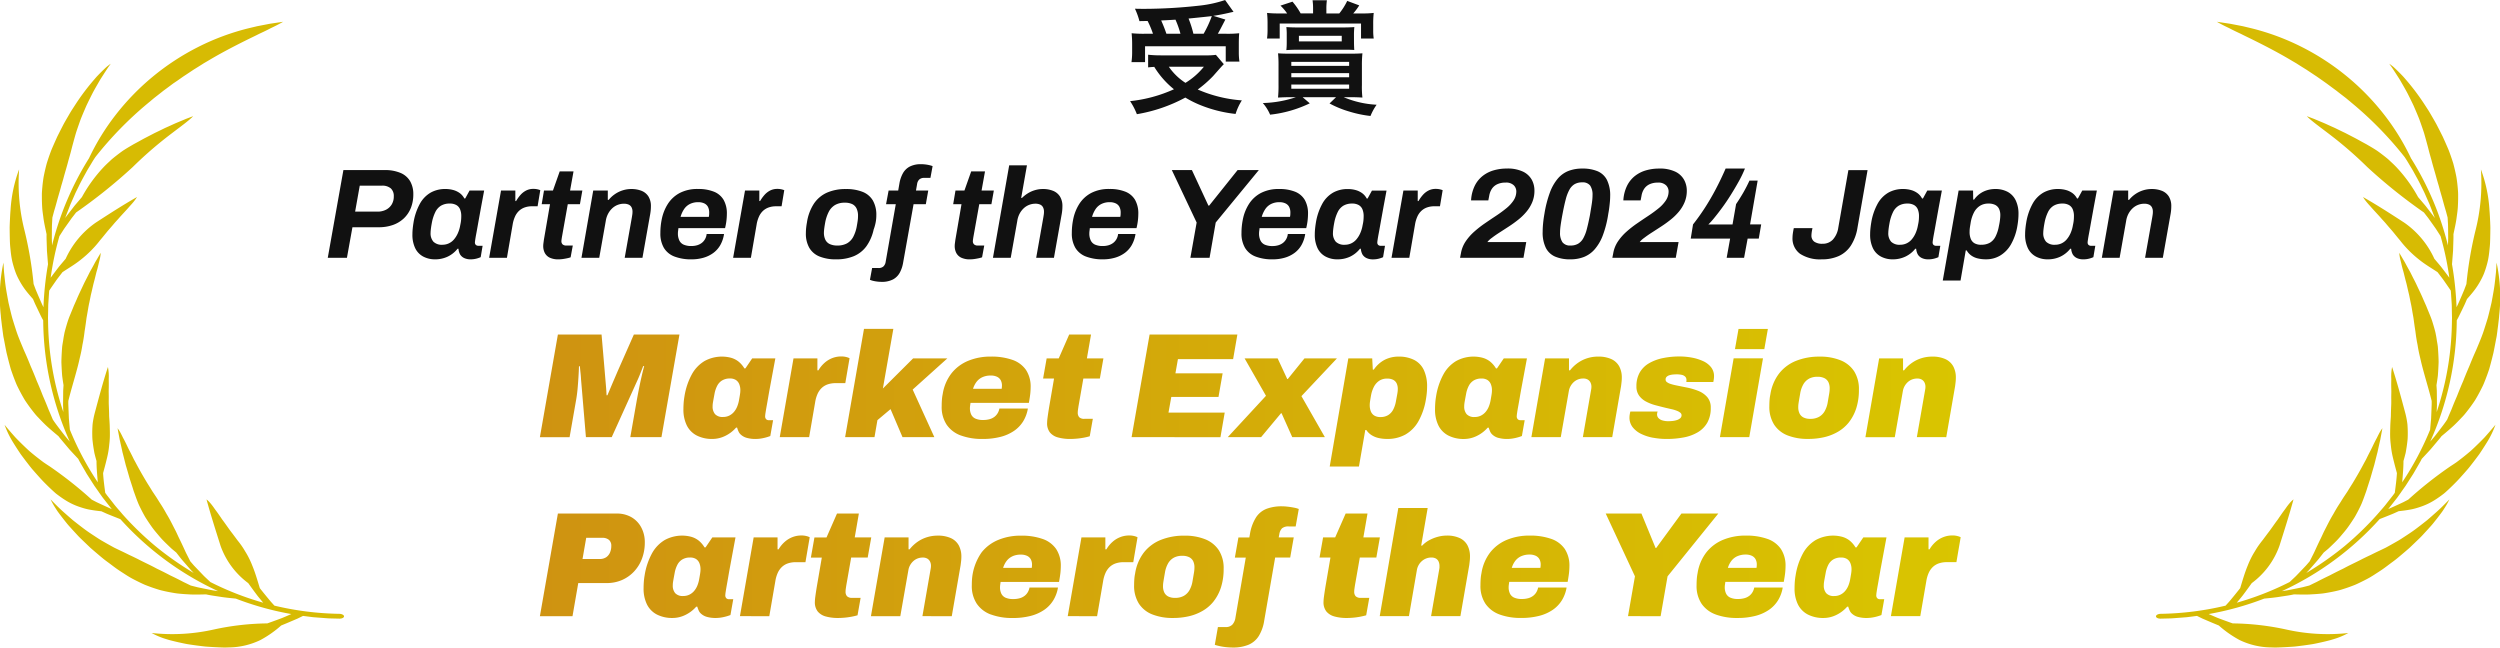 <svg xmlns="http://www.w3.org/2000/svg" xmlns:xlink="http://www.w3.org/1999/xlink" width="351.92" height="91.15" viewBox="0 0 351.92 91.15">
  <defs>
    <linearGradient id="linear-gradient" x1="1" y1="0.5" x2="0" y2="0.5" gradientUnits="objectBoundingBox">
      <stop offset="0" stop-color="#d9c500"/>
      <stop offset="1" stop-color="#cf9311"/>
    </linearGradient>
  </defs>
  <g id="グループ_9197" data-name="グループ 9197" transform="translate(-1477 -983.85)">
    <g id="グループ_9196" data-name="グループ 9196">
      <g id="グループ_8617" data-name="グループ 8617" transform="translate(1465 986.917)">
        <g id="グループ_8614" data-name="グループ 8614" transform="translate(0)">
          <g id="グループ_8615" data-name="グループ 8615" transform="translate(0)">
            <path id="パス_322" data-name="パス 322" d="M29.09,67.308c.576,2.12,1.268,4.272,1.96,6.465a11.18,11.18,0,0,0,3.895,5.246q.489.689,1.011,1.391l.263.351c.089.115.18.225.272.337l.558.675a41.387,41.387,0,0,1-7.436-2.907l-.745-.7c-.125-.114-.243-.239-.361-.363l-.353-.369-.7-.732c-.058-.062-.116-.121-.173-.183l-.166-.192-.33-.383-.529-1.045c-.089-.17-.169-.352-.251-.53l-.247-.536c-.166-.355-.334-.709-.51-1.063s-.337-.733-.52-1.1c-.377-.719-.747-1.5-1.208-2.267-.118-.189-.224-.4-.342-.6s-.239-.406-.367-.611l-.4-.621q-.2-.324-.41-.653l-.548-.821c-.208-.342-.451-.734-.718-1.155-.517-.856-1.1-1.857-1.631-2.873l-.206-.375c-.071-.123-.127-.255-.191-.381-.125-.254-.251-.5-.376-.747-.262-.48-.471-.964-.69-1.394q-.163-.324-.32-.612c-.1-.2-.185-.381-.275-.548a5.169,5.169,0,0,0-.5-.8l.02.1q.112.6.223,1.19l.055.3.068.294q.066.3.134.593c.043.2.087.4.131.6l.064.3.078.293q.152.595.3,1.185l.075.3c.027.1.057.194.086.292l.172.587.17.592c.057.2.109.4.176.59q.19.588.377,1.17c.064.2.12.4.19.588l.206.578q.182.515.4,1.046c.148.35.325.688.5,1.038.09.174.184.349.28.525s.194.353.305.52q.326.51.684,1.025a12,12,0,0,0,.77,1c.274.327.549.663.848.98s.618.621.939.929l.243.231.122.115.128.108q.258.215.519.43l.579.74.146.185.153.178.308.355.623.716c.106.119.208.243.317.358l.33.343a43.755,43.755,0,0,1-5.4-3.786,43.266,43.266,0,0,1-4.729-4.6l-.009-.036L17.1,69.15c-.394-.463-.809-.909-1.174-1.4l-.563-.716-.282-.359c-.094-.12-.178-.246-.267-.369-.123-.941-.249-1.848-.3-2.776.129-.486.263-.963.383-1.451s.257-1,.348-1.538c.046-.267.085-.541.113-.823s.069-.584.086-.891c.043-.618.019-1.269,0-2.011-.008-.185-.022-.432-.041-.723-.01-.145-.02-.3-.032-.467s-.008-.345-.013-.53c-.01-.368-.024-.764-.042-1.17s0-.837-.006-1.256l-.01-.626q.005-.313.012-.618c.006-.405,0-.791-.007-1.147a6.936,6.936,0,0,0-.112-1.69l-.021.069c-.7,2.141-1.276,4.331-1.857,6.5a11.763,11.763,0,0,0-.278,1.474,15.414,15.414,0,0,0-.047,1.62c0,.142.008.285.015.43s.027.285.042.431q.049.433.12.884c.026.15.051.3.077.453s.055.307.094.457q.113.453.248.919c0,1,.1,1.976.179,3a41.6,41.6,0,0,1-3.928-7.4L9.742,56.4,9.7,55.893c-.01-.17-.015-.341-.023-.511l-.039-1.014-.018-.5c-.008-.166,0-.337,0-.5.375-1.534.832-2.988,1.252-4.573.108-.4.207-.8.3-1.215s.206-.846.29-1.287q.065-.332.12-.674c.034-.228.092-.464.131-.7s.082-.481.117-.73q.024-.186.05-.376c.015-.127.028-.255.052-.385.041-.252.091-.587.146-.982.027-.2.055-.41.085-.636s.08-.462.121-.709c.09-.494.163-1.027.289-1.573l.168-.83.041-.21.05-.21.1-.418c.064-.279.127-.558.191-.833s.144-.544.21-.809.132-.525.192-.778.139-.493.2-.727.115-.458.164-.67.106-.409.146-.595a5.178,5.178,0,0,0,.145-.932l-.051.089-.613,1.044c-.109.174-.2.353-.294.53l-.291.533-.3.536-.272.544c-.18.363-.377.725-.553,1.093-.339.737-.711,1.477-1.025,2.23-.083.189-.167.376-.25.565l-.127.283-.114.284-.468,1.142a10.6,10.6,0,0,0-.37,1.051q-.169.543-.318,1.117c-.055.191-.085.383-.124.579s-.071.393-.1.593-.065.4-.1.605-.064.411-.075.617q-.047.62-.073,1.261c-.008.213-.017.429-.018.645s.016.432.024.649q.029.653.082,1.319c.054.44.122.883.193,1.329l-.029.469c-.01.157-.02.314-.019.469l-.01.94-.008.952.038.95a41.481,41.481,0,0,1-1.876-8.438,42.456,42.456,0,0,1-.271-4.32c0-.18-.012-.361-.011-.541l.012-.541L6.789,40c0-.18.015-.36.027-.541l.036-.54c.026-.36.043-.721.077-1.079q.458-.677.912-1.328c.076-.108.149-.217.229-.323l.243-.318.482-.628c.821-.548,1.7-1.051,2.537-1.72a15.523,15.523,0,0,0,2.637-2.616c.108-.146.274-.333.459-.559l.626-.768c.233-.281.5-.576.763-.886.134-.154.262-.313.4-.469l.425-.467c.546-.631,1.137-1.228,1.594-1.769.246-.262.461-.508.637-.731q.132-.168.233-.318c.067-.1.132-.187.178-.271l-.064.035c-1.948,1.113-3.853,2.341-5.72,3.555a12.5,12.5,0,0,0-4.256,5.1L8.7,34c-.179.217-.37.434-.537.658q-.513.671-1.033,1.37a42.538,42.538,0,0,1,1.236-5.856l.553-.863c.089-.144.189-.283.288-.423l.295-.417.586-.825.621-.8a74.63,74.63,0,0,0,7.963-6.384,55.508,55.508,0,0,1,4.22-3.755c1.794-1.436,3.645-2.7,4.3-3.42l-.1.037-.567.217c-.19.071-.381.141-.565.223l-1.124.469c-.374.16-.738.335-1.112.5-.185.085-.377.164-.56.253l-.548.269-.553.267-.278.133-.271.141-1.093.565c-.364.19-.715.395-1.079.59l-.544.295-.53.31q-.472.275-.953.588c-.309.217-.616.447-.926.688q-.233.182-.466.371t-.446.4c-.3.275-.6.556-.886.857a20.411,20.411,0,0,0-3.059,4.216l-.606.713c-.2.241-.416.477-.6.728l-.579.749c-.192.252-.395.5-.572.765l.1-.284.109-.28.218-.56.219-.56.11-.279.121-.275.486-1.1c.078-.185.166-.364.255-.544l.266-.539c.341-.725.741-1.419,1.123-2.124.193-.35.41-.688.614-1.033s.41-.688.637-1.018a50.416,50.416,0,0,1,7.23-7.439l1.023-.853,1.058-.828.264-.211.274-.2.548-.405.548-.411L24.95,8.3l.569-.4.285-.2.293-.192,1.18-.784q.608-.374,1.221-.763c.2-.134.415-.252.625-.376l.634-.375c1.857-1.085,3.732-2.04,5.467-2.894q.655-.311,1.273-.625c.416-.192.821-.384,1.209-.58.194-.1.383-.2.572-.289s.373-.18.553-.271Q39.369.281,39.854,0L38.637.18l-.611.09-.605.117L36.207.622,35,.909a33.662,33.662,0,0,0-7.088,2.629A34.533,34.533,0,0,0,21.5,7.729a34.155,34.155,0,0,0-5.236,5.4,32.69,32.69,0,0,0-3.737,6.084,42,42,0,0,0-5.2,12.273l-.033-.976.009-.977c0-.327.006-.658.015-.988l.055-.987q.093-.35.187-.7c.059-.233.135-.46.2-.69.135-.458.253-.919.381-1.373s.265-.9.387-1.351l.09-.338q.049-.166.1-.331l.192-.663c.234-.89.508-1.742.725-2.6.12-.424.242-.841.351-1.26.054-.211.108-.419.16-.626s.113-.409.165-.612q.184-.685.388-1.385c.148-.459.308-.918.472-1.384.084-.232.163-.469.256-.7s.19-.46.285-.69l.3-.7.152-.35.164-.343q.333-.686.686-1.383c.241-.459.5-.908.764-1.366.133-.227.26-.461.4-.683l.43-.671c.292-.446.578-.907.9-1.338l.08-.112c-.138.091-.292.206-.462.341s-.342.3-.531.483-.39.38-.6.594l-.321.333c-.108.115-.212.24-.321.364a32.026,32.026,0,0,0-2.668,3.515l-.627.968c-.2.325-.388.656-.574.975s-.368.636-.538.946l-.469.913-.422.84-.343.765c-.209.475-.386.872-.507,1.176q-.359.949-.626,1.82c-.16.591-.29,1.158-.4,1.7-.058.27-.094.541-.129.807s-.063.525-.087.779-.044.5-.059.749-.01.491-.01.73c0,.479.016.94.042,1.387s.092.892.151,1.32c.1.852.3,1.68.467,2.488-.01.355,0,.714.014,1.07l.034,1.061c0,.175.017.352.031.528l.041.527.083,1.044a44.774,44.774,0,0,0-.638,6.048l-.194-.4-.178-.4-.353-.809-.35-.824-.315-.836a52.9,52.9,0,0,0-1.272-7.509,27.175,27.175,0,0,1-.774-8.51l0-.1a19.76,19.76,0,0,0-1.2,5.718c-.052.58-.071,1.162-.1,1.715-.009.277-.025.546-.024.809s.006.518.008.763c.008.487.018.929.034,1.309s.053.7.076.937c.045.469.1.9.175,1.311s.18.789.285,1.144.217.683.341.992.271.6.416.868a10.7,10.7,0,0,0,.924,1.448c.336.435.681.833,1.027,1.221.111.257.216.514.334.767l.363.756L5.7,41.3l.182.367.2.363A42.228,42.228,0,0,0,9.825,59.1l-.63-.746c-.2-.253-.4-.514-.6-.773-.394-.521-.807-1.044-1.167-1.6q-.274-.67-.564-1.326c-.175-.444-.35-.884-.534-1.319l-.278-.65c-.091-.216-.17-.434-.258-.65q-.258-.647-.532-1.28c-.1-.21-.17-.423-.256-.634L4.754,49.5q-.131-.312-.262-.62c-.087-.206-.183-.409-.26-.614q-.243-.613-.5-1.208c-.172-.4-.356-.787-.512-1.174-.361-.869-.749-1.77-1.033-2.705q-.228-.7-.447-1.424c-.132-.482-.249-.972-.369-1.468q-.087-.375-.175-.75l-.141-.758c-.09-.509-.187-1.026-.26-1.547s-.126-1.047-.183-1.58l-.043-.4-.027-.4q-.024-.4-.048-.807L.485,33.9A22.954,22.954,0,0,0,.12,41.36c.019.384.078.767.12,1.146s.1.753.142,1.121c.025.183.05.365.074.544s.065.355.1.53c.066.347.13.683.192,1.007s.12.631.185.921l.2.813c.129.5.242.924.329,1.238.023.081.044.162.069.241l.08.236.162.461c.108.3.219.595.331.877s.218.559.349.821.257.518.387.763.26.485.392.716.258.455.406.667c.288.427.576.828.866,1.2q.218.283.436.55t.463.511c.309.332.616.646.923.947s.631.583.95.859.64.542.958.807c.208.286.45.556.675.83l.683.812c.22.272.469.527.707.786l.715.766.159.31c.055.1.115.2.172.3l.346.6.347.6.173.3.187.292.751,1.17c.064.1.123.2.19.292l.2.283.4.566,0,.036.033.017.42.591c.139.2.3.383.443.574l.9,1.14q-.7-.31-1.408-.637l-.713-.332-.695-.361a55.715,55.715,0,0,0-5.944-4.7q-.41-.263-.826-.548c-.267-.194-.532-.4-.8-.607S4.82,61,4.55,60.777l-.405-.341c-.132-.117-.26-.238-.39-.359-.517-.486-1.041-1-1.559-1.538Q1.455,57.715.71,56.816L.646,56.74A13.115,13.115,0,0,0,1.7,58.975c.267.441.563.908.875,1.381l.236.356c.078.12.161.238.249.354l.525.7.528.683c.175.225.348.445.534.652.364.418.715.814,1.04,1.172s.637.672.908.939.5.486.673.647.338.311.5.455.342.27.508.394q.5.37.968.659a9.185,9.185,0,0,0,1.8.869c.287.1.566.192.84.268a7.824,7.824,0,0,0,.813.185c.54.1,1.061.161,1.577.217l.66.3c.222.1.451.186.675.278q.674.272,1.336.53A42.355,42.355,0,0,0,30.7,80.146l-.483-.072-.242-.036-.239-.047-.958-.191c-.321-.066-.646-.128-.968-.2l-.958-.243-.649-.316-.326-.155-.317-.165q-.635-.33-1.273-.637l-.319-.153-.311-.164-.623-.319-.624-.308-.313-.15-.3-.159c-.806-.427-1.635-.8-2.412-1.21q-.592-.295-1.184-.568c-.385-.191-.765-.381-1.147-.56l-.646-.309-.325-.158-.316-.173q-.633-.347-1.275-.718c-.434-.241-.841-.518-1.261-.793s-.844-.555-1.254-.857-.815-.617-1.224-.937c-.2-.162-.416-.317-.61-.489l-.593-.515c-.392-.349-.8-.7-1.184-1.066s-.759-.753-1.14-1.139l-.1-.1a9.82,9.82,0,0,0,.626,1.131l.22.343.118.18.131.179c.178.241.369.495.572.756s.418.532.641.809.476.542.725.821l.768.835c.128.142.265.276.4.411l.416.4.834.8c.136.134.28.259.424.381l.427.366c.567.48,1.1.948,1.636,1.336s1,.76,1.428,1.056.8.528,1.07.705.559.358.838.516.56.3.832.437.54.267.8.389c.132.06.261.122.392.176l.395.153c.522.2,1.025.368,1.512.516.241.078.49.133.73.189s.479.106.713.151.465.087.692.125.45.075.678.094c.452.045.892.078,1.323.1.854.062,1.706.027,2.532.008.692.156,1.408.243,2.1.353s1.4.171,2.091.242a42.02,42.02,0,0,0,7.819,2.174l-.825.357-.418.177c-.14.056-.279.107-.42.16q-.843.315-1.72.622a37.019,37.019,0,0,0-7.542.863,26.677,26.677,0,0,1-8.639.5l-.1-.011a10.643,10.643,0,0,0,2.235.914c.237.079.494.141.755.206s.53.128.8.189.549.12.827.178c.14.027.278.058.42.081l.426.066c.567.085,1.131.16,1.669.224l.4.046.394.029.749.047c.478.027.913.046,1.285.059s.692,0,.926-.01a10.425,10.425,0,0,0,4.43-1.04,15.2,15.2,0,0,0,2.92-2.046q.794-.323,1.559-.653L41.907,84l.749-.367,1.273.162c.211.032.425.038.639.057l.639.049.639.048c.213.016.426.036.64.037l1.282.032c.364.009.66-.135.66-.322s-.292-.346-.65-.355a42.082,42.082,0,0,1-9.149-1.153c-.183-.2-.364-.4-.541-.6l-.518-.624q-.512-.623-.995-1.236c-.33-1.068-.621-2.111-1.054-3.161a12.109,12.109,0,0,0-.762-1.606c-.076-.133-.156-.264-.239-.4s-.165-.278-.254-.418c-.177-.278-.371-.556-.584-.833-.106-.142-.255-.312-.418-.543l-.564-.756c-.424-.534-.872-1.213-1.336-1.834-.118-.153-.224-.322-.334-.481l-.326-.469c-.213-.306-.432-.579-.618-.854a8.322,8.322,0,0,0-.546-.695q-.129-.144-.248-.253c-.08-.071-.15-.141-.22-.191Z" transform="translate(12)" fill="#d7bb03"/>
            <path id="パス_323" data-name="パス 323" d="M93.459,67.308c-.576,2.12-1.268,4.272-1.96,6.465A11.18,11.18,0,0,1,87.6,79.019q-.489.689-1.011,1.391l-.263.351c-.089.115-.18.225-.272.337l-.558.675a41.387,41.387,0,0,0,7.436-2.907l.745-.7c.125-.114.243-.239.361-.363l.353-.369.7-.732c.057-.062.115-.121.172-.183l.166-.192.33-.383.529-1.045c.089-.17.169-.352.251-.53l.247-.536c.166-.355.334-.709.51-1.063s.337-.733.52-1.1c.377-.719.747-1.5,1.208-2.267.118-.189.224-.4.342-.6s.239-.406.367-.611l.4-.621q.2-.324.41-.653l.548-.821c.208-.342.451-.734.718-1.155.517-.856,1.1-1.857,1.631-2.873l.206-.375c.071-.123.127-.255.191-.381.125-.254.251-.5.376-.747.262-.48.471-.964.69-1.394q.163-.324.32-.612c.1-.2.185-.381.275-.548a5.168,5.168,0,0,1,.5-.8l-.02.1q-.112.6-.223,1.19l-.054.3-.069.294q-.066.3-.134.593c-.043.2-.087.4-.131.6l-.064.3-.078.293q-.152.595-.3,1.185l-.075.3c-.027.1-.057.194-.086.292l-.172.587-.17.592c-.057.2-.109.4-.176.59q-.19.588-.377,1.17c-.064.2-.12.4-.19.588l-.206.578q-.182.515-.4,1.046c-.148.35-.325.688-.5,1.038-.09.174-.184.349-.28.525s-.194.353-.305.52q-.326.51-.684,1.025a12,12,0,0,1-.77,1c-.274.327-.549.663-.848.98s-.618.621-.939.929l-.243.231-.122.115-.128.108-.519.43-.579.74-.146.185-.153.178-.308.355-.623.716c-.106.119-.208.243-.317.358l-.33.343a43.754,43.754,0,0,0,5.4-3.786,43.265,43.265,0,0,0,4.729-4.6l.009-.036.034-.013c.394-.463.809-.909,1.174-1.4l.563-.716.282-.359c.094-.12.178-.246.267-.369.123-.941.249-1.848.3-2.776-.129-.486-.263-.963-.383-1.451s-.257-1-.348-1.538c-.046-.267-.085-.541-.113-.823s-.069-.584-.086-.891c-.043-.618-.019-1.269,0-2.011.008-.185.022-.432.041-.723.01-.145.02-.3.032-.467s.008-.345.013-.53c.01-.368.024-.764.042-1.17s0-.837.006-1.256l.01-.626q-.005-.313-.012-.618c-.006-.405,0-.791.007-1.147a6.936,6.936,0,0,1,.112-1.69l.021.069c.7,2.141,1.276,4.331,1.857,6.5a11.762,11.762,0,0,1,.278,1.474,15.225,15.225,0,0,1,.047,1.62c0,.142-.008.285-.015.43s-.027.285-.042.431q-.049.433-.12.884c-.025.15-.051.3-.076.453s-.055.307-.1.457c-.076.3-.157.609-.248.919,0,1-.1,1.976-.179,3a41.6,41.6,0,0,0,3.928-7.4l.094-1.024.045-.507c.01-.17.015-.341.023-.511l.039-1.014.018-.5c.008-.166,0-.337,0-.5-.375-1.534-.832-2.988-1.252-4.573-.108-.4-.207-.8-.3-1.215s-.206-.846-.29-1.287q-.065-.332-.12-.674c-.034-.228-.092-.464-.131-.7s-.082-.481-.117-.73q-.024-.186-.05-.376c-.015-.127-.028-.255-.052-.385-.041-.252-.09-.587-.146-.982-.027-.2-.055-.41-.085-.636s-.08-.462-.121-.709c-.09-.494-.163-1.027-.289-1.573l-.168-.83-.041-.21-.05-.21-.1-.418c-.064-.279-.127-.558-.191-.833s-.144-.544-.21-.809-.132-.525-.192-.778-.139-.493-.2-.727-.116-.458-.164-.67-.106-.409-.146-.595a5.23,5.23,0,0,1-.144-.932l.051.089.614,1.044c.108.174.2.353.294.53l.29.533.3.536.272.544c.18.363.377.725.553,1.093.339.737.711,1.477,1.025,2.23.084.189.167.376.25.565l.127.283.114.284.468,1.142a10.6,10.6,0,0,1,.37,1.051q.169.543.318,1.117c.055.191.085.383.124.579s.071.393.1.593.065.4.1.605.064.411.075.617q.047.62.073,1.261c.008.213.017.429.018.645s-.016.432-.024.649q-.029.653-.082,1.319c-.054.44-.122.883-.193,1.329l.029.469c.01.157.02.314.019.469l.01.94.008.952-.038.95a41.481,41.481,0,0,0,1.876-8.438,42.457,42.457,0,0,0,.271-4.32c0-.18.012-.361.011-.541l-.013-.541L115.76,40c0-.18-.015-.36-.027-.541l-.036-.54c-.026-.36-.043-.721-.076-1.079q-.459-.677-.913-1.328c-.076-.108-.149-.217-.229-.323l-.243-.318-.482-.628c-.821-.548-1.7-1.051-2.537-1.72a15.523,15.523,0,0,1-2.637-2.616c-.108-.146-.274-.333-.459-.559l-.625-.768c-.234-.281-.5-.576-.763-.886-.134-.154-.262-.313-.4-.469l-.425-.467c-.546-.631-1.137-1.228-1.594-1.769-.246-.262-.461-.508-.637-.731-.088-.112-.167-.218-.233-.318s-.132-.187-.178-.271l.064.035c1.948,1.113,3.853,2.341,5.72,3.555a12.5,12.5,0,0,1,4.256,5.1l.543.642c.179.217.37.434.537.658q.514.671,1.033,1.37a42.538,42.538,0,0,0-1.236-5.856l-.553-.863c-.089-.144-.189-.283-.288-.423l-.295-.417-.586-.825-.621-.8a74.63,74.63,0,0,1-7.963-6.384,55.508,55.508,0,0,0-4.22-3.755c-1.794-1.436-3.645-2.7-4.3-3.42l.1.037.567.217c.19.071.381.141.565.223l1.124.469c.374.16.738.335,1.112.5.185.085.377.164.56.253l.548.269.553.267.278.133.271.141,1.093.565c.364.19.716.395,1.079.59l.544.295.53.31q.472.275.953.588c.309.217.616.447.927.688q.232.182.465.371t.446.4c.3.275.6.556.886.857a20.411,20.411,0,0,1,3.059,4.216l.607.713c.2.241.415.477.6.728l.579.749c.192.252.395.5.572.765l-.1-.284-.109-.28-.218-.56-.219-.56-.11-.279-.122-.275-.485-1.1c-.078-.185-.166-.364-.255-.544l-.266-.539c-.341-.725-.741-1.419-1.123-2.124-.193-.35-.41-.688-.614-1.033s-.41-.688-.637-1.018a50.416,50.416,0,0,0-7.23-7.439l-1.023-.853L99.8,9.924l-.264-.211-.274-.2-.548-.405L98.165,8.7,97.6,8.3l-.569-.4-.285-.2-.293-.192-1.18-.784q-.608-.374-1.221-.763c-.2-.134-.415-.252-.625-.376l-.634-.375c-1.857-1.085-3.732-2.04-5.467-2.894q-.655-.311-1.273-.625c-.416-.192-.821-.384-1.209-.58-.194-.1-.383-.2-.572-.289S83.9.644,83.718.553Q83.179.281,82.694,0l1.217.18.611.09.605.117,1.215.234,1.2.288a33.648,33.648,0,0,1,7.088,2.629,34.533,34.533,0,0,1,6.418,4.191,34.155,34.155,0,0,1,5.236,5.4,32.69,32.69,0,0,1,3.737,6.084,42,42,0,0,1,5.2,12.273l.033-.976-.009-.977c0-.327-.006-.658-.015-.988l-.055-.987q-.093-.35-.187-.7c-.059-.233-.135-.46-.2-.69-.135-.458-.253-.919-.381-1.373s-.265-.9-.387-1.351l-.09-.338q-.049-.166-.1-.331l-.192-.663c-.234-.89-.508-1.742-.725-2.6-.12-.424-.242-.841-.352-1.26-.053-.211-.107-.419-.16-.626s-.113-.409-.165-.612q-.184-.685-.388-1.385c-.148-.459-.308-.918-.472-1.384-.084-.232-.163-.469-.256-.7l-.285-.69-.3-.7-.152-.35-.164-.343q-.333-.686-.686-1.383c-.241-.459-.5-.908-.764-1.366-.133-.227-.26-.461-.4-.683l-.43-.671c-.292-.446-.578-.907-.9-1.338l-.08-.112c.138.091.292.206.462.341s.342.3.532.483.389.38.6.594l.321.333c.108.115.212.24.321.364a32.026,32.026,0,0,1,2.668,3.515l.627.968c.2.325.388.656.574.975s.368.636.538.946l.469.913q.22.44.423.84l.343.765c.209.475.386.872.507,1.176q.359.949.626,1.82c.16.591.29,1.158.4,1.7.058.27.094.541.129.807s.063.525.087.779.044.5.059.749.01.491.01.73c0,.479-.016.94-.042,1.387s-.092.892-.151,1.32c-.1.852-.3,1.68-.467,2.488.01.355,0,.714-.014,1.07l-.034,1.061c0,.175-.017.352-.031.528l-.041.527-.083,1.044a44.775,44.775,0,0,1,.638,6.048l.194-.4.178-.4.353-.809.35-.824.315-.836a52.9,52.9,0,0,1,1.272-7.509,27.175,27.175,0,0,0,.774-8.51l0-.1a19.737,19.737,0,0,1,1.2,5.718c.052.58.071,1.162.1,1.715.009.277.025.546.024.809s-.006.518-.008.763c-.008.487-.018.929-.034,1.309s-.053.7-.076.937c-.045.469-.1.9-.175,1.311s-.18.789-.285,1.144-.217.683-.341.992-.271.6-.416.868a10.7,10.7,0,0,1-.924,1.448c-.336.435-.681.833-1.027,1.221-.111.257-.217.514-.334.767l-.363.756-.364.743-.182.367-.2.363A42.228,42.228,0,0,1,112.723,59.1l.63-.746c.2-.253.4-.514.6-.773.394-.521.807-1.044,1.167-1.6q.274-.67.564-1.326c.175-.444.35-.884.534-1.319l.278-.65c.09-.216.17-.434.258-.65q.258-.647.532-1.28c.1-.21.17-.423.256-.634l.255-.628q.131-.312.262-.62c.087-.206.183-.409.26-.614q.243-.613.5-1.208c.172-.4.356-.787.512-1.174.361-.869.749-1.77,1.033-2.705q.228-.7.447-1.424c.132-.482.249-.972.369-1.468q.087-.375.175-.75l.141-.758c.09-.509.187-1.026.26-1.547s.126-1.047.184-1.58l.042-.4.027-.4q.024-.4.048-.807l.008-.139a22.954,22.954,0,0,1,.364,7.456c-.019.384-.078.767-.12,1.146s-.1.753-.142,1.121c-.025.183-.05.365-.074.544s-.065.355-.1.53c-.066.347-.13.683-.192,1.007s-.12.631-.185.921l-.2.813c-.129.5-.242.924-.329,1.238-.023.081-.044.162-.069.241l-.08.236-.162.461c-.108.3-.219.595-.331.877s-.218.559-.349.821-.257.518-.387.763-.26.485-.392.716-.258.455-.406.667c-.288.427-.576.828-.866,1.2q-.218.283-.436.55t-.463.511c-.309.332-.616.646-.923.947s-.631.583-.95.859-.64.542-.958.807c-.208.286-.45.556-.675.83l-.683.812c-.22.272-.469.527-.707.786l-.715.766-.159.31c-.055.1-.115.2-.172.3l-.346.6-.347.6-.174.3-.187.292-.751,1.17c-.064.1-.123.2-.19.292l-.2.283-.4.566,0,.036-.033.017-.42.591c-.139.2-.3.383-.443.574l-.9,1.14q.7-.31,1.408-.637l.713-.332.695-.361a55.713,55.713,0,0,1,5.944-4.7q.41-.263.826-.548c.267-.194.532-.4.8-.607s.537-.427.807-.651l.405-.341c.132-.117.26-.238.39-.359.517-.486,1.041-1,1.559-1.538q.742-.824,1.487-1.723l.064-.076a13.114,13.114,0,0,1-1.054,2.236c-.267.441-.563.908-.875,1.381l-.236.356c-.078.12-.161.238-.249.354l-.525.7-.528.683c-.175.225-.348.445-.534.652-.364.418-.715.814-1.04,1.172s-.637.672-.908.939-.5.486-.673.647-.338.311-.5.455-.342.27-.508.394c-.334.247-.656.466-.968.659a9.2,9.2,0,0,1-1.8.869c-.287.1-.566.192-.84.268a7.824,7.824,0,0,1-.813.185c-.54.1-1.061.161-1.577.217l-.66.3c-.222.1-.451.186-.675.278q-.674.272-1.336.53A42.347,42.347,0,0,1,91.848,80.146l.483-.072.242-.036.239-.047.958-.191c.321-.066.646-.128.968-.2l.958-.243.649-.316.325-.155.318-.165q.635-.33,1.273-.637l.319-.153.311-.164.623-.319.624-.308.313-.15.3-.159c.806-.427,1.635-.8,2.413-1.21q.591-.295,1.183-.568c.385-.191.765-.381,1.147-.56l.646-.309.325-.158.316-.173q.633-.347,1.275-.718c.434-.241.842-.518,1.261-.793s.844-.555,1.254-.857.815-.617,1.224-.937c.2-.162.416-.317.61-.489l.593-.515c.392-.349.8-.7,1.183-1.066s.76-.753,1.14-1.139l.1-.1a9.822,9.822,0,0,1-.626,1.131l-.22.343-.118.18-.131.179c-.178.241-.369.495-.572.756s-.418.532-.641.809-.476.542-.725.821l-.768.835c-.128.142-.265.276-.4.411l-.416.4-.834.8c-.136.134-.28.259-.424.381l-.427.366c-.567.48-1.1.948-1.636,1.336s-1,.76-1.428,1.056-.8.528-1.07.705-.559.358-.838.516-.56.3-.832.437-.54.267-.8.389c-.132.06-.26.122-.392.176l-.395.153c-.522.2-1.025.368-1.512.516-.241.078-.49.133-.73.189s-.479.106-.713.151-.465.087-.692.125-.45.075-.678.094c-.452.045-.892.078-1.323.1-.854.062-1.706.027-2.532.008-.692.156-1.408.243-2.1.353s-1.4.171-2.091.242a42.02,42.02,0,0,1-7.819,2.174l.825.357.419.177c.139.056.278.107.419.16q.843.315,1.72.622a37.019,37.019,0,0,1,7.542.863,26.674,26.674,0,0,0,8.639.5l.1-.011a10.644,10.644,0,0,1-2.235.914c-.238.079-.494.141-.755.206s-.53.128-.8.189-.549.12-.827.178c-.14.027-.278.058-.42.081l-.426.066c-.567.085-1.131.16-1.669.224l-.4.046-.394.029-.749.047c-.479.027-.913.046-1.285.059s-.692,0-.926-.01a10.425,10.425,0,0,1-4.43-1.04,15.2,15.2,0,0,1-2.92-2.046q-.793-.323-1.559-.653L80.641,84l-.749-.367-1.273.162c-.211.032-.425.038-.639.057l-.639.049-.639.048c-.213.016-.426.036-.64.037l-1.282.032c-.365.009-.66-.135-.66-.322s.292-.346.65-.355a42.082,42.082,0,0,0,9.149-1.153c.183-.2.364-.4.541-.6l.518-.624q.512-.623.995-1.236c.33-1.068.621-2.111,1.054-3.161a12.2,12.2,0,0,1,.762-1.606c.076-.133.156-.264.239-.4s.165-.278.254-.418c.177-.278.371-.556.584-.833.1-.142.255-.312.418-.543l.564-.756c.424-.534.872-1.213,1.336-1.834.118-.153.225-.322.334-.481l.326-.469c.213-.306.432-.579.618-.854a8.322,8.322,0,0,1,.546-.695c.086-.1.169-.18.248-.253s.15-.141.22-.191Z" transform="translate(241.372)" fill="#d7bb03"/>
          </g>
        </g>
      </g>
      <g id="グループ_9195" data-name="グループ 9195">
        <g id="グループ_9194" data-name="グループ 9194" transform="translate(0 6.141)">
          <path id="パス_616" data-name="パス 616" d="M-129.861,0l2.2-12.348h5.778a5.535,5.535,0,0,1,2.3.414,2.83,2.83,0,0,1,1.332,1.179,3.62,3.62,0,0,1,.432,1.809,5.122,5.122,0,0,1-.342,1.917,4.124,4.124,0,0,1-.981,1.467,4.3,4.3,0,0,1-1.539.936,5.864,5.864,0,0,1-2,.324h-3.708l-.774,4.3Zm3.852-6.5h3.132a2.606,2.606,0,0,0,1.2-.261,2.006,2.006,0,0,0,.81-.738,2.155,2.155,0,0,0,.3-1.161,1.441,1.441,0,0,0-.414-1.107,1.819,1.819,0,0,0-1.278-.387h-3.1Zm11.25,6.714a3.47,3.47,0,0,1-1.683-.4,2.625,2.625,0,0,1-1.116-1.179,4.343,4.343,0,0,1-.387-1.935q0-.36.036-.747t.108-.837a8.261,8.261,0,0,1,.909-2.727,4.074,4.074,0,0,1,1.53-1.575,4.141,4.141,0,0,1,2.043-.5,4.153,4.153,0,0,1,1.125.144,2.831,2.831,0,0,1,.909.432,2.216,2.216,0,0,1,.648.756h.126l.612-1.116h2.052l-.432,2.322q-.126.7-.252,1.395t-.234,1.305q-.108.612-.2,1.1t-.135.792q-.045.306-.045.378a.463.463,0,0,0,.135.369.545.545,0,0,0,.369.117h.576l-.27,1.6a3.852,3.852,0,0,1-.6.207,3.236,3.236,0,0,1-.837.1,2.075,2.075,0,0,1-.864-.171,1.338,1.338,0,0,1-.594-.513,1.894,1.894,0,0,1-.153-.369,2.051,2.051,0,0,1-.081-.441h-.126a3.915,3.915,0,0,1-1.4,1.116A4.119,4.119,0,0,1-114.759.216Zm1.044-2.052a2.1,2.1,0,0,0,.882-.189,2.147,2.147,0,0,0,.729-.549,3.557,3.557,0,0,0,.549-.873,4.629,4.629,0,0,0,.342-1.143q.072-.324.1-.549t.036-.4q.009-.171.009-.3a2.5,2.5,0,0,0-.171-.99,1.243,1.243,0,0,0-.531-.6,1.824,1.824,0,0,0-.918-.207,2.36,2.36,0,0,0-1.233.3,2.146,2.146,0,0,0-.8.9,5.9,5.9,0,0,0-.486,1.5q-.072.378-.108.639t-.054.45q-.018.189-.018.333a1.769,1.769,0,0,0,.4,1.251A1.682,1.682,0,0,0-113.715-1.836ZM-107.145,0l1.674-9.468h2.016v1.476h.108a5.242,5.242,0,0,1,.612-.855,2.731,2.731,0,0,1,.792-.621,2.191,2.191,0,0,1,1.026-.234,2.47,2.47,0,0,1,.594.063,2.67,2.67,0,0,1,.378.117l-.378,2.268h-.792a3.039,3.039,0,0,0-1.017.162,2.3,2.3,0,0,0-.8.477,2.5,2.5,0,0,0-.567.8,4.434,4.434,0,0,0-.333,1.116l-.81,4.7Zm9.774.216a2.752,2.752,0,0,1-1.26-.243,1.532,1.532,0,0,1-.684-.666,2.129,2.129,0,0,1-.216-.981,2.685,2.685,0,0,1,.027-.36q.027-.2.063-.486l.864-5.022h-1.17l.324-1.926h1.26l.954-2.7h1.944l-.486,2.7h1.728l-.342,1.926h-1.71L-96.9-2.916q-.018.108-.045.3a2.206,2.206,0,0,0-.027.261.614.614,0,0,0,.171.468.78.78,0,0,0,.549.162h.882l-.306,1.656a3.763,3.763,0,0,1-.495.135q-.3.063-.612.108A4.154,4.154,0,0,1-97.371.216ZM-94.149,0l1.656-9.468h2.052v1.314h.126a4.091,4.091,0,0,1,.864-.8,4.068,4.068,0,0,1,1.1-.54,3.955,3.955,0,0,1,1.206-.189,3.836,3.836,0,0,1,1.449.252,2.045,2.045,0,0,1,.972.792,2.536,2.536,0,0,1,.351,1.4,5.95,5.95,0,0,1-.036.639q-.036.333-.108.693L-85.563,0h-2.5l1.008-5.688q.036-.216.063-.405a2.608,2.608,0,0,0,.027-.369,1.337,1.337,0,0,0-.144-.666.856.856,0,0,0-.414-.369,1.624,1.624,0,0,0-.648-.117,2.421,2.421,0,0,0-.873.162,2.375,2.375,0,0,0-.765.477,2.9,2.9,0,0,0-.585.765,3.174,3.174,0,0,0-.333,1.026L-91.647,0Zm15.5.216a6.491,6.491,0,0,1-2.421-.4,2.953,2.953,0,0,1-1.476-1.215,3.965,3.965,0,0,1-.495-2.079q0-.486.045-.954a9.136,9.136,0,0,1,.135-.918,6.351,6.351,0,0,1,.882-2.25,4.47,4.47,0,0,1,1.674-1.53,5.365,5.365,0,0,1,2.556-.558,5.849,5.849,0,0,1,2.241.378,2.771,2.771,0,0,1,1.368,1.152,3.838,3.838,0,0,1,.459,1.98,8.664,8.664,0,0,1-.054.891,8.5,8.5,0,0,1-.2,1.107H-80.5q-.018.2-.045.387a2.493,2.493,0,0,0-.027.351,2.263,2.263,0,0,0,.2,1,1.224,1.224,0,0,0,.621.594,2.635,2.635,0,0,0,1.071.189,2.816,2.816,0,0,0,.81-.108,2.051,2.051,0,0,0,.639-.315A1.784,1.784,0,0,0-76.77-2.6a1.892,1.892,0,0,0,.243-.747h2.448a4.508,4.508,0,0,1-.531,1.566A3.585,3.585,0,0,1-75.6-.675a4.382,4.382,0,0,1-1.377.666A5.974,5.974,0,0,1-78.651.216ZM-80.2-5.76h3.978a1.99,1.99,0,0,0,.045-.315q.009-.153.009-.261a1.735,1.735,0,0,0-.18-.846,1.132,1.132,0,0,0-.531-.486A1.937,1.937,0,0,0-77.7-7.83a2.606,2.606,0,0,0-1.161.243,2.148,2.148,0,0,0-.819.7A3.832,3.832,0,0,0-80.2-5.76ZM-72.8,0l1.674-9.468h2.016v1.476H-69a5.242,5.242,0,0,1,.612-.855,2.731,2.731,0,0,1,.792-.621A2.191,2.191,0,0,1-66.573-9.7a2.47,2.47,0,0,1,.594.063,2.67,2.67,0,0,1,.378.117l-.378,2.268h-.792a3.039,3.039,0,0,0-1.017.162,2.3,2.3,0,0,0-.8.477,2.5,2.5,0,0,0-.567.8A4.434,4.434,0,0,0-69.489-4.7L-70.3,0Zm14.49.216a6.043,6.043,0,0,1-2.331-.4,2.92,2.92,0,0,1-1.431-1.215,3.985,3.985,0,0,1-.486-2.061q0-.36.036-.729t.108-.747a6.632,6.632,0,0,1,.99-2.691A4.354,4.354,0,0,1-59.571-9.18a6.465,6.465,0,0,1,2.646-.5,6.167,6.167,0,0,1,2.358.4,2.916,2.916,0,0,1,1.44,1.215,4.024,4.024,0,0,1,.486,2.079,5.268,5.268,0,0,1-.1,1.035,6.481,6.481,0,0,1-.279.981,6.371,6.371,0,0,1-1.035,2.367A4.213,4.213,0,0,1-55.8-.234,6.366,6.366,0,0,1-58.311.216Zm.18-1.944a2.759,2.759,0,0,0,1.359-.306,2.281,2.281,0,0,0,.891-.936,5.1,5.1,0,0,0,.5-1.548q.072-.4.108-.648t.045-.423q.009-.171.009-.333a2.323,2.323,0,0,0-.2-1.008,1.316,1.316,0,0,0-.6-.621,2.363,2.363,0,0,0-1.071-.207,2.634,2.634,0,0,0-1.359.324,2.361,2.361,0,0,0-.882.945,5.506,5.506,0,0,0-.513,1.539q-.072.4-.108.657T-60-3.861a3.026,3.026,0,0,0-.018.315,2.263,2.263,0,0,0,.2,1,1.309,1.309,0,0,0,.621.612A2.434,2.434,0,0,0-58.131-1.728Zm6.21,5.112a4.943,4.943,0,0,1-.576-.036,5.222,5.222,0,0,1-.576-.1,2.52,2.52,0,0,1-.468-.153l.306-1.656h.9a.983.983,0,0,0,.693-.225,1.114,1.114,0,0,0,.315-.657l1.422-8.1h-1.368l.36-1.926h1.35l.18-1.044a4.551,4.551,0,0,1,.477-1.377,2.371,2.371,0,0,1,.954-.945,3.368,3.368,0,0,1,1.629-.342,4.859,4.859,0,0,1,.585.036,5.3,5.3,0,0,1,.567.1,3.18,3.18,0,0,1,.45.135l-.306,1.656h-.882a.981.981,0,0,0-.675.216,1.052,1.052,0,0,0-.315.63l-.162.936h1.728l-.342,1.926H-47.4L-48.879.738a4.476,4.476,0,0,1-.45,1.332,2.355,2.355,0,0,1-.945.963A3.339,3.339,0,0,1-51.921,3.384ZM-39.447.216a2.752,2.752,0,0,1-1.26-.243,1.532,1.532,0,0,1-.684-.666,2.129,2.129,0,0,1-.216-.981,2.685,2.685,0,0,1,.027-.36q.027-.2.063-.486l.864-5.022h-1.17l.324-1.926h1.26l.954-2.7h1.944l-.486,2.7H-36.1l-.342,1.926h-1.71l-.828,4.626q-.018.108-.045.3a2.205,2.205,0,0,0-.027.261.614.614,0,0,0,.171.468.78.78,0,0,0,.549.162h.882l-.306,1.656a3.763,3.763,0,0,1-.495.135q-.3.063-.612.108A4.154,4.154,0,0,1-39.447.216ZM-36.225,0l2.286-13.014h2.5l-.81,4.59h.108a4.639,4.639,0,0,1,.819-.648,4.033,4.033,0,0,1,1.008-.45A3.893,3.893,0,0,1-29.2-9.684a3.784,3.784,0,0,1,1.431.252,2.045,2.045,0,0,1,.972.792,2.536,2.536,0,0,1,.351,1.4,5.951,5.951,0,0,1-.036.639q-.036.333-.108.693L-27.639,0h-2.5l1.008-5.688q.036-.216.063-.405a2.608,2.608,0,0,0,.027-.369,1.337,1.337,0,0,0-.144-.666A.856.856,0,0,0-29.6-7.5a1.624,1.624,0,0,0-.648-.117,2.421,2.421,0,0,0-.873.162,2.375,2.375,0,0,0-.765.477,2.9,2.9,0,0,0-.585.765A3.174,3.174,0,0,0-32.8-5.184L-33.723,0Zm15.5.216a6.491,6.491,0,0,1-2.421-.4,2.953,2.953,0,0,1-1.476-1.215,3.965,3.965,0,0,1-.5-2.079q0-.486.045-.954a9.138,9.138,0,0,1,.135-.918,6.351,6.351,0,0,1,.882-2.25,4.47,4.47,0,0,1,1.674-1.53,5.365,5.365,0,0,1,2.556-.558,5.849,5.849,0,0,1,2.241.378,2.77,2.77,0,0,1,1.368,1.152,3.838,3.838,0,0,1,.459,1.98,8.665,8.665,0,0,1-.054.891,8.5,8.5,0,0,1-.2,1.107h-6.57q-.018.2-.045.387a2.493,2.493,0,0,0-.027.351,2.263,2.263,0,0,0,.2,1,1.224,1.224,0,0,0,.621.594,2.635,2.635,0,0,0,1.071.189,2.816,2.816,0,0,0,.81-.108,2.051,2.051,0,0,0,.639-.315,1.784,1.784,0,0,0,.468-.522,1.892,1.892,0,0,0,.243-.747h2.448a4.508,4.508,0,0,1-.531,1.566,3.585,3.585,0,0,1-.99,1.107,4.382,4.382,0,0,1-1.377.666A5.974,5.974,0,0,1-20.727.216ZM-22.275-5.76H-18.3a1.991,1.991,0,0,0,.045-.315q.009-.153.009-.261a1.735,1.735,0,0,0-.18-.846,1.132,1.132,0,0,0-.531-.486,1.937,1.937,0,0,0-.819-.162,2.606,2.606,0,0,0-1.161.243,2.148,2.148,0,0,0-.819.7A3.832,3.832,0,0,0-22.275-5.76ZM-8.433,0l.882-4.968-3.492-7.38h2.826l2.322,5h.108l4-5H1.2l-6.066,7.38L-5.733,0ZM3.159.216A6.491,6.491,0,0,1,.738-.18,2.953,2.953,0,0,1-.738-1.395a3.965,3.965,0,0,1-.5-2.079q0-.486.045-.954a9.137,9.137,0,0,1,.135-.918A6.351,6.351,0,0,1-.171-7.6,4.47,4.47,0,0,1,1.5-9.126a5.365,5.365,0,0,1,2.556-.558A5.849,5.849,0,0,1,6.3-9.306,2.77,2.77,0,0,1,7.668-8.154a3.838,3.838,0,0,1,.459,1.98,8.665,8.665,0,0,1-.054.891,8.5,8.5,0,0,1-.2,1.107H1.305q-.018.2-.045.387a2.493,2.493,0,0,0-.027.351,2.263,2.263,0,0,0,.2,1,1.224,1.224,0,0,0,.621.594,2.635,2.635,0,0,0,1.071.189,2.816,2.816,0,0,0,.81-.108,2.051,2.051,0,0,0,.639-.315A1.784,1.784,0,0,0,5.04-2.6a1.892,1.892,0,0,0,.243-.747H7.731A4.508,4.508,0,0,1,7.2-1.782,3.585,3.585,0,0,1,6.21-.675a4.382,4.382,0,0,1-1.377.666A5.974,5.974,0,0,1,3.159.216ZM1.611-5.76H5.589a1.991,1.991,0,0,0,.045-.315q.009-.153.009-.261a1.735,1.735,0,0,0-.18-.846,1.132,1.132,0,0,0-.531-.486,1.937,1.937,0,0,0-.819-.162,2.606,2.606,0,0,0-1.161.243,2.148,2.148,0,0,0-.819.7A3.832,3.832,0,0,0,1.611-5.76ZM12.267.216a3.47,3.47,0,0,1-1.683-.4A2.625,2.625,0,0,1,9.468-1.359a4.343,4.343,0,0,1-.387-1.935q0-.36.036-.747t.108-.837a8.261,8.261,0,0,1,.909-2.727,4.074,4.074,0,0,1,1.53-1.575,4.141,4.141,0,0,1,2.043-.5,4.153,4.153,0,0,1,1.125.144,2.831,2.831,0,0,1,.909.432,2.216,2.216,0,0,1,.648.756h.126l.612-1.116h2.052l-.432,2.322q-.126.7-.252,1.395t-.234,1.305q-.108.612-.2,1.1t-.135.792q-.045.306-.045.378a.463.463,0,0,0,.135.369.544.544,0,0,0,.369.117h.576l-.27,1.6a3.852,3.852,0,0,1-.6.207,3.236,3.236,0,0,1-.837.1,2.075,2.075,0,0,1-.864-.171,1.338,1.338,0,0,1-.594-.513,1.894,1.894,0,0,1-.153-.369,2.051,2.051,0,0,1-.081-.441h-.126a3.915,3.915,0,0,1-1.4,1.116A4.119,4.119,0,0,1,12.267.216Zm1.044-2.052a2.1,2.1,0,0,0,.882-.189,2.147,2.147,0,0,0,.729-.549,3.557,3.557,0,0,0,.549-.873,4.629,4.629,0,0,0,.342-1.143q.072-.324.1-.549t.036-.4q.009-.171.009-.3a2.5,2.5,0,0,0-.171-.99,1.243,1.243,0,0,0-.531-.6,1.824,1.824,0,0,0-.918-.207,2.36,2.36,0,0,0-1.233.3,2.145,2.145,0,0,0-.8.9,5.9,5.9,0,0,0-.486,1.5q-.072.378-.108.639t-.054.45q-.018.189-.018.333a1.769,1.769,0,0,0,.4,1.251A1.682,1.682,0,0,0,13.311-1.836ZM19.881,0l1.674-9.468h2.016v1.476h.108a5.243,5.243,0,0,1,.612-.855,2.731,2.731,0,0,1,.792-.621A2.191,2.191,0,0,1,26.109-9.7a2.47,2.47,0,0,1,.594.063,2.67,2.67,0,0,1,.378.117L26.7-7.254h-.792a3.039,3.039,0,0,0-1.017.162,2.3,2.3,0,0,0-.8.477,2.5,2.5,0,0,0-.567.8A4.435,4.435,0,0,0,23.193-4.7L22.383,0Zm9.648,0,.126-.648a4.267,4.267,0,0,1,.666-1.665A7.276,7.276,0,0,1,31.536-3.69a15.432,15.432,0,0,1,1.512-1.179q.8-.549,1.575-1.062a17.467,17.467,0,0,0,1.422-1.044,4.9,4.9,0,0,0,1.026-1.116,2.293,2.293,0,0,0,.378-1.269A1.225,1.225,0,0,0,37.1-10.2a1.531,1.531,0,0,0-1.179-.387,2.66,2.66,0,0,0-1.143.225,1.86,1.86,0,0,0-.756.63,2.541,2.541,0,0,0-.387,1l-.126.648h-2.43a5.369,5.369,0,0,1,.531-2.079,4.054,4.054,0,0,1,1.134-1.386,4.567,4.567,0,0,1,1.557-.774,6.617,6.617,0,0,1,1.8-.243,5.039,5.039,0,0,1,2.3.441,2.782,2.782,0,0,1,1.233,1.152A3.192,3.192,0,0,1,40-9.45a4.164,4.164,0,0,1-.3,1.6,5.212,5.212,0,0,1-.8,1.332,7.8,7.8,0,0,1-1.143,1.125q-.639.513-1.314.954t-1.305.846q-.63.4-1.152.8a3.02,3.02,0,0,0-.342.279,2.373,2.373,0,0,0-.27.3h5.472L38.457,0ZM45.045.216A5.311,5.311,0,0,1,42.93-.162a2.645,2.645,0,0,1-1.323-1.233,4.859,4.859,0,0,1-.45-2.259q0-.36.027-.765t.081-.846q.054-.441.144-.945a15.971,15.971,0,0,1,.774-3,6.466,6.466,0,0,1,1.125-1.962A3.79,3.79,0,0,1,44.82-12.24a5.376,5.376,0,0,1,1.917-.324,5.415,5.415,0,0,1,2.151.378,2.645,2.645,0,0,1,1.323,1.233,4.859,4.859,0,0,1,.45,2.259q0,.36-.036.765t-.09.846q-.054.441-.144.909a14.729,14.729,0,0,1-.765,3.015A6.483,6.483,0,0,1,48.483-1.2a3.963,3.963,0,0,1-1.512,1.08A5.227,5.227,0,0,1,45.045.216Zm.036-1.944a2.077,2.077,0,0,0,1.062-.252,2.041,2.041,0,0,0,.729-.765,5.454,5.454,0,0,0,.513-1.341q.216-.828.432-1.944.09-.558.162-.99t.117-.756q.045-.324.063-.576t.018-.45a2.3,2.3,0,0,0-.333-1.368,1.309,1.309,0,0,0-1.125-.45,2.077,2.077,0,0,0-1.062.252,2.025,2.025,0,0,0-.729.774,5.671,5.671,0,0,0-.513,1.332q-.216.81-.432,1.944-.108.558-.18.99t-.117.756q-.045.324-.063.567t-.018.441a2.294,2.294,0,0,0,.342,1.377A1.322,1.322,0,0,0,45.081-1.728ZM50.967,0l.126-.648a4.267,4.267,0,0,1,.666-1.665A7.276,7.276,0,0,1,52.974-3.69a15.432,15.432,0,0,1,1.512-1.179q.8-.549,1.575-1.062a17.467,17.467,0,0,0,1.422-1.044,4.9,4.9,0,0,0,1.026-1.116,2.293,2.293,0,0,0,.378-1.269,1.225,1.225,0,0,0-.351-.837,1.531,1.531,0,0,0-1.179-.387,2.66,2.66,0,0,0-1.143.225,1.86,1.86,0,0,0-.756.63,2.541,2.541,0,0,0-.387,1l-.126.648h-2.43a5.37,5.37,0,0,1,.531-2.079,4.054,4.054,0,0,1,1.134-1.386,4.567,4.567,0,0,1,1.557-.774,6.617,6.617,0,0,1,1.8-.243,5.039,5.039,0,0,1,2.3.441,2.782,2.782,0,0,1,1.233,1.152,3.192,3.192,0,0,1,.378,1.521,4.164,4.164,0,0,1-.3,1.6,5.212,5.212,0,0,1-.8,1.332A7.8,7.8,0,0,1,59.2-5.391q-.639.513-1.314.954t-1.305.846q-.63.4-1.152.8a3.02,3.02,0,0,0-.342.279,2.373,2.373,0,0,0-.27.3h5.472L59.895,0ZM67.059,0l.486-2.7H62l.324-2q.882-1.116,1.683-2.358t1.53-2.628q.729-1.386,1.377-2.88h2.718a15.467,15.467,0,0,1-.873,1.818q-.531.954-1.116,1.89T66.456-7.1q-.6.819-1.116,1.449a10.492,10.492,0,0,1-.855.954h3.4l.5-2.862q.234-.342.5-.765t.522-.864q.252-.441.477-.882t.387-.8h1.152L70.353-4.7h1.566l-.342,2H70.011l-.5,2.7ZM80.451.216A5.151,5.151,0,0,1,77.4-.558a2.659,2.659,0,0,1-1.071-2.3,4.246,4.246,0,0,1,.036-.5q.036-.3.144-.819h2.628q-.09.432-.117.666a3.345,3.345,0,0,0-.027.342,1.053,1.053,0,0,0,.387.891,1.927,1.927,0,0,0,1.179.3,1.93,1.93,0,0,0,1.449-.585,3.164,3.164,0,0,0,.765-1.683l1.422-8.1h2.7L85.473-4.23a6.5,6.5,0,0,1-.936,2.52A4.034,4.034,0,0,1,82.845-.252,5.719,5.719,0,0,1,80.451.216Zm9.99,0a3.47,3.47,0,0,1-1.683-.4,2.625,2.625,0,0,1-1.116-1.179,4.343,4.343,0,0,1-.387-1.935q0-.36.036-.747t.108-.837a8.261,8.261,0,0,1,.909-2.727,4.074,4.074,0,0,1,1.53-1.575,4.141,4.141,0,0,1,2.043-.5,4.153,4.153,0,0,1,1.125.144,2.831,2.831,0,0,1,.909.432,2.216,2.216,0,0,1,.648.756h.126L95.3-9.468h2.052l-.432,2.322q-.126.7-.252,1.395t-.234,1.305q-.108.612-.2,1.1t-.135.792q-.045.306-.045.378a.463.463,0,0,0,.135.369.545.545,0,0,0,.369.117h.576l-.27,1.6a3.852,3.852,0,0,1-.6.207,3.236,3.236,0,0,1-.837.1,2.075,2.075,0,0,1-.864-.171,1.338,1.338,0,0,1-.594-.513,1.894,1.894,0,0,1-.153-.369,2.051,2.051,0,0,1-.081-.441h-.126A3.915,3.915,0,0,1,92.2-.162,4.119,4.119,0,0,1,90.441.216Zm1.044-2.052a2.1,2.1,0,0,0,.882-.189,2.147,2.147,0,0,0,.729-.549,3.557,3.557,0,0,0,.549-.873,4.629,4.629,0,0,0,.342-1.143q.072-.324.1-.549t.036-.4q.009-.171.009-.3a2.5,2.5,0,0,0-.171-.99,1.243,1.243,0,0,0-.531-.6,1.824,1.824,0,0,0-.918-.207,2.36,2.36,0,0,0-1.233.3,2.146,2.146,0,0,0-.8.9,5.9,5.9,0,0,0-.486,1.5q-.072.378-.108.639t-.054.45q-.018.189-.018.333a1.769,1.769,0,0,0,.4,1.251A1.682,1.682,0,0,0,91.485-1.836ZM97.479,3.2,99.711-9.468h2.034l.018,1.278h.126a3.415,3.415,0,0,1,1.332-1.134,3.838,3.838,0,0,1,1.638-.36,3.629,3.629,0,0,1,1.755.4,2.676,2.676,0,0,1,1.125,1.179,4.3,4.3,0,0,1,.4,1.953q0,.342-.036.747t-.108.837a7.872,7.872,0,0,1-.927,2.7A4.34,4.34,0,0,1,105.534-.3a3.845,3.845,0,0,1-1.953.513,4.867,4.867,0,0,1-1.2-.135,2.586,2.586,0,0,1-.918-.423,2.242,2.242,0,0,1-.621-.7h-.126L99.981,3.2Zm5.4-5.04a2.408,2.408,0,0,0,1.242-.288,2.115,2.115,0,0,0,.792-.882,5.34,5.34,0,0,0,.468-1.458q.09-.414.126-.684t.054-.468q.018-.2.018-.36a2.05,2.05,0,0,0-.18-.918,1.225,1.225,0,0,0-.54-.549,2.058,2.058,0,0,0-.954-.189,2.194,2.194,0,0,0-1.2.324,2.407,2.407,0,0,0-.837.936A4.853,4.853,0,0,0,101.4-4.9q-.054.324-.09.558t-.045.4q-.009.162-.009.306a2.519,2.519,0,0,0,.171.981,1.238,1.238,0,0,0,.531.612A1.824,1.824,0,0,0,102.879-1.836ZM112.257.216a3.47,3.47,0,0,1-1.683-.4,2.625,2.625,0,0,1-1.116-1.179,4.343,4.343,0,0,1-.387-1.935q0-.36.036-.747t.108-.837a8.261,8.261,0,0,1,.909-2.727,4.074,4.074,0,0,1,1.53-1.575,4.141,4.141,0,0,1,2.043-.5,4.153,4.153,0,0,1,1.125.144,2.831,2.831,0,0,1,.909.432,2.216,2.216,0,0,1,.648.756h.126l.612-1.116h2.052l-.432,2.322q-.126.7-.252,1.395t-.234,1.305q-.108.612-.2,1.1t-.135.792q-.045.306-.045.378a.463.463,0,0,0,.135.369.545.545,0,0,0,.369.117h.576l-.27,1.6a3.852,3.852,0,0,1-.6.207,3.236,3.236,0,0,1-.837.1,2.075,2.075,0,0,1-.864-.171,1.338,1.338,0,0,1-.594-.513,1.894,1.894,0,0,1-.153-.369,2.051,2.051,0,0,1-.081-.441h-.126a3.915,3.915,0,0,1-1.4,1.116A4.119,4.119,0,0,1,112.257.216ZM113.3-1.836a2.1,2.1,0,0,0,.882-.189,2.147,2.147,0,0,0,.729-.549,3.557,3.557,0,0,0,.549-.873A4.629,4.629,0,0,0,115.8-4.59q.072-.324.1-.549t.036-.4q.009-.171.009-.3a2.5,2.5,0,0,0-.171-.99,1.243,1.243,0,0,0-.531-.6,1.824,1.824,0,0,0-.918-.207,2.36,2.36,0,0,0-1.233.3,2.146,2.146,0,0,0-.8.9,5.9,5.9,0,0,0-.486,1.5q-.072.378-.108.639t-.054.45q-.018.189-.018.333a1.769,1.769,0,0,0,.4,1.251A1.682,1.682,0,0,0,113.3-1.836ZM119.871,0l1.656-9.468h2.052v1.314h.126a4.091,4.091,0,0,1,.864-.8,4.068,4.068,0,0,1,1.1-.54,3.955,3.955,0,0,1,1.206-.189,3.836,3.836,0,0,1,1.449.252,2.045,2.045,0,0,1,.972.792,2.536,2.536,0,0,1,.351,1.4,5.95,5.95,0,0,1-.036.639q-.036.333-.108.693L128.457,0h-2.5l1.008-5.688q.036-.216.063-.405a2.608,2.608,0,0,0,.027-.369,1.337,1.337,0,0,0-.144-.666.856.856,0,0,0-.414-.369,1.624,1.624,0,0,0-.648-.117,2.421,2.421,0,0,0-.873.162,2.375,2.375,0,0,0-.765.477,2.9,2.9,0,0,0-.585.765,3.174,3.174,0,0,0-.333,1.026L122.373,0Z" transform="translate(1653 1014)" fill="#111"/>
          <path id="交差_1" data-name="交差 1" d="M96.708,44.817a8.137,8.137,0,0,1-.934-.137,6.7,6.7,0,0,1-.768-.2l.436-2.5h1.08a1.264,1.264,0,0,0,.956-.346,1.818,1.818,0,0,0,.436-1L99.366,32.2H97.83l.5-2.835h1.537l.083-.462a6.237,6.237,0,0,1,.883-2.4,3.117,3.117,0,0,1,1.505-1.187,6.057,6.057,0,0,1,2.1-.336,7.461,7.461,0,0,1,.82.052q.467.052.893.137a3.569,3.569,0,0,1,.675.189l-.436,2.457h-.955a1.405,1.405,0,0,0-.966.262,1.5,1.5,0,0,0-.384.851L104,29.36h2.118l-.5,2.835H103.5l-1.537,8.862a5.831,5.831,0,0,1-.769,2.184A3.174,3.174,0,0,1,99.75,44.47a5.655,5.655,0,0,1-2.232.388Q97.186,44.859,96.708,44.817Zm88.849-4.263a2.048,2.048,0,0,1-.883-.483,1.247,1.247,0,0,1-.3-.42,3.9,3.9,0,0,1-.2-.546h-.145a4.778,4.778,0,0,1-1.547,1.176,4.1,4.1,0,0,1-1.776.42,4.72,4.72,0,0,1-2.211-.483,3.209,3.209,0,0,1-1.4-1.418,5.012,5.012,0,0,1-.478-2.3q0-.4.031-.851a9.312,9.312,0,0,1,.115-.935,9.553,9.553,0,0,1,1.048-3.129,4.935,4.935,0,0,1,1.786-1.858,5.078,5.078,0,0,1,3.728-.452,3.029,3.029,0,0,1,1.038.525,3.584,3.584,0,0,1,.831.966h.145l.956-1.407h3.26l-.5,2.688q-.125.672-.26,1.4t-.249,1.4q-.114.672-.218,1.239t-.156.935a4.54,4.54,0,0,0-.052.473.565.565,0,0,0,.145.43.523.523,0,0,0,.374.137h.6l-.395,2.226a6.283,6.283,0,0,1-1.028.3,5.2,5.2,0,0,1-1.07.116A4.471,4.471,0,0,1,185.557,40.554Zm-3.479-8.1a1.9,1.9,0,0,0-.7.746A3.958,3.958,0,0,0,181,34.337q-.124.672-.187,1.019t-.072.5c-.007.105-.01.193-.01.263a1.621,1.621,0,0,0,.342,1.092,1.419,1.419,0,0,0,1.132.4,1.926,1.926,0,0,0,.862-.189,2.077,2.077,0,0,0,.664-.514,2.751,2.751,0,0,0,.457-.756,4.351,4.351,0,0,0,.259-.914q.083-.462.125-.724t.052-.41c.007-.1.01-.182.01-.252a2.243,2.243,0,0,0-.156-.861A1.251,1.251,0,0,0,184,32.4a1.518,1.518,0,0,0-.841-.21A2.064,2.064,0,0,0,182.078,32.457Zm-16.571,7.749a4.1,4.1,0,0,1-1.983-1.512,4.5,4.5,0,0,1-.7-2.594q0-.461.031-.892a6.3,6.3,0,0,1,.115-.83,6.36,6.36,0,0,1,1.246-2.93,5.817,5.817,0,0,1,2.357-1.754,8.155,8.155,0,0,1,3.146-.588,8.918,8.918,0,0,1,3.063.462,3.836,3.836,0,0,1,1.91,1.418,4.238,4.238,0,0,1,.654,2.447q0,.336-.041.8t-.208,1.386h-8.223c-.014.1-.031.221-.052.368a2.853,2.853,0,0,0-.031.388,2.021,2.021,0,0,0,.187.9,1.2,1.2,0,0,0,.6.567,2.565,2.565,0,0,0,1.059.189,3.284,3.284,0,0,0,.966-.126,1.993,1.993,0,0,0,.675-.347,1.809,1.809,0,0,0,.436-.515,2.017,2.017,0,0,0,.228-.63h4.008A4.967,4.967,0,0,1,174.3,38.2a4.5,4.5,0,0,1-1.288,1.355,6,6,0,0,1-1.91.851,9.9,9.9,0,0,1-2.523.294A8.58,8.58,0,0,1,165.507,40.207Zm3.052-8.2a2.2,2.2,0,0,0-.82.64,3.123,3.123,0,0,0-.509,1h4.029a2.053,2.053,0,0,0,.031-.231c.007-.084.01-.154.01-.21a1.568,1.568,0,0,0-.177-.777,1.16,1.16,0,0,0-.529-.483,1.969,1.969,0,0,0-.852-.168A2.794,2.794,0,0,0,168.56,32.006Zm-33.475,8.2a4.1,4.1,0,0,1-1.983-1.512,4.5,4.5,0,0,1-.7-2.594q0-.461.031-.892a6.292,6.292,0,0,1,.114-.83,6.365,6.365,0,0,1,1.246-2.93,5.814,5.814,0,0,1,2.357-1.754,8.155,8.155,0,0,1,3.146-.588,8.913,8.913,0,0,1,3.063.462,3.835,3.835,0,0,1,1.911,1.418,4.238,4.238,0,0,1,.654,2.447q0,.336-.042.8t-.207,1.386h-8.223q-.021.147-.052.368a2.772,2.772,0,0,0-.031.388,2.022,2.022,0,0,0,.187.9,1.2,1.2,0,0,0,.6.567,2.565,2.565,0,0,0,1.059.189,3.279,3.279,0,0,0,.965-.126,1.99,1.99,0,0,0,.675-.347,1.809,1.809,0,0,0,.436-.515,2.019,2.019,0,0,0,.228-.63h4.008a4.967,4.967,0,0,1-.654,1.785,4.5,4.5,0,0,1-1.288,1.355,6,6,0,0,1-1.911.851,9.9,9.9,0,0,1-2.523.294A8.58,8.58,0,0,1,135.085,40.207Zm3.052-8.2a2.21,2.21,0,0,0-.82.64,3.133,3.133,0,0,0-.508,1h4.029a2.065,2.065,0,0,0,.031-.231c.007-.084.011-.154.011-.21a1.568,1.568,0,0,0-.177-.777,1.16,1.16,0,0,0-.529-.483,1.97,1.97,0,0,0-.852-.168A2.794,2.794,0,0,0,138.137,32.006Zm-26.28,8.484a2.209,2.209,0,0,1-1.142-.7,2.073,2.073,0,0,1-.405-1.354,6.242,6.242,0,0,1,.063-.735q.062-.483.207-1.386l.706-4.116h-1.537l.5-2.835h1.7L113.425,26H116.5l-.582,3.36h2.326l-.5,2.835h-2.326l-.685,3.906q-.041.274-.072.494a2.9,2.9,0,0,0-.031.41.939.939,0,0,0,.2.63.973.973,0,0,0,.758.231h1.163l-.436,2.457q-.353.1-.851.2a9.754,9.754,0,0,1-1,.137q-.5.042-.872.042A6.351,6.351,0,0,1,111.858,40.49ZM86.211,40.2a3.977,3.977,0,0,1-1.9-1.533,4.673,4.673,0,0,1-.664-2.583q0-.441.031-.861a5.671,5.671,0,0,1,.114-.8,6.449,6.449,0,0,1,1.246-2.961A5.739,5.739,0,0,1,87.426,29.7a8.738,8.738,0,0,1,3.3-.588,7.619,7.619,0,0,1,2.938.515,4.1,4.1,0,0,1,1.911,1.544,4.658,4.658,0,0,1,.675,2.6,8.415,8.415,0,0,1-.374,2.614,6.36,6.36,0,0,1-1.059,2.006,5.45,5.45,0,0,1-1.5,1.291,6.948,6.948,0,0,1-1.921.766,9.709,9.709,0,0,1-2.274.252A7.7,7.7,0,0,1,86.211,40.2Zm3-7.97a2.1,2.1,0,0,0-.8.819,3.9,3.9,0,0,0-.426,1.271q-.125.714-.187,1.092t-.073.546c-.007.112-.01.2-.01.273a2,2,0,0,0,.177.872,1.242,1.242,0,0,0,.55.567,2.074,2.074,0,0,0,.976.2,2.447,2.447,0,0,0,1.226-.284,2.127,2.127,0,0,0,.8-.808,3.8,3.8,0,0,0,.426-1.26l.187-1.1a5.409,5.409,0,0,0,.072-.546c.007-.119.011-.214.011-.284a1.979,1.979,0,0,0-.177-.882,1.252,1.252,0,0,0-.55-.556,2.067,2.067,0,0,0-.976-.2A2.444,2.444,0,0,0,89.212,32.226Zm-25.73,7.981A4.1,4.1,0,0,1,61.5,38.695a4.5,4.5,0,0,1-.7-2.594q0-.461.031-.892a7.615,7.615,0,0,1,1.36-3.759A5.816,5.816,0,0,1,64.552,29.7a8.156,8.156,0,0,1,3.146-.588,8.918,8.918,0,0,1,3.063.462,3.835,3.835,0,0,1,1.911,1.418,4.242,4.242,0,0,1,.654,2.447q0,.336-.042.8t-.207,1.386H64.853l-.052.368a2.844,2.844,0,0,0-.031.388,2.015,2.015,0,0,0,.187.9,1.2,1.2,0,0,0,.6.567,2.563,2.563,0,0,0,1.059.189,3.284,3.284,0,0,0,.966-.126,1.989,1.989,0,0,0,.675-.347,1.8,1.8,0,0,0,.436-.515,2.018,2.018,0,0,0,.228-.63h4.008a4.958,4.958,0,0,1-.654,1.785,4.5,4.5,0,0,1-1.287,1.355,6.007,6.007,0,0,1-1.911.851,9.9,9.9,0,0,1-2.523.294A8.582,8.582,0,0,1,63.482,40.207Zm3.053-8.2a2.2,2.2,0,0,0-.82.64,3.143,3.143,0,0,0-.509,1h4.029a2.051,2.051,0,0,0,.031-.231c.007-.084.01-.154.01-.21a1.568,1.568,0,0,0-.177-.777,1.155,1.155,0,0,0-.529-.483,1.968,1.968,0,0,0-.851-.168A2.792,2.792,0,0,0,66.535,32.006ZM40.255,40.49a2.206,2.206,0,0,1-1.142-.7,2.073,2.073,0,0,1-.405-1.354,6.221,6.221,0,0,1,.062-.735q.062-.483.208-1.386l.706-4.116H38.147l.5-2.835h1.7L41.823,26H44.9l-.581,3.36h2.326l-.5,2.835H43.817L43.132,36.1c-.028.182-.052.347-.073.494a2.974,2.974,0,0,0-.031.41.937.937,0,0,0,.2.63.973.973,0,0,0,.758.231h1.163l-.436,2.457a8.719,8.719,0,0,1-.851.2,9.745,9.745,0,0,1-1,.137q-.5.042-.872.042A6.353,6.353,0,0,1,40.255,40.49Zm-16.717.063a2.051,2.051,0,0,1-.883-.483,1.254,1.254,0,0,1-.3-.42,3.846,3.846,0,0,1-.2-.546h-.145a4.778,4.778,0,0,1-1.547,1.176,4.1,4.1,0,0,1-1.776.42,4.723,4.723,0,0,1-2.212-.483,3.214,3.214,0,0,1-1.4-1.418,5.019,5.019,0,0,1-.478-2.3q0-.4.031-.851a9.311,9.311,0,0,1,.114-.935,9.541,9.541,0,0,1,1.049-3.129,4.935,4.935,0,0,1,1.786-1.858,5.078,5.078,0,0,1,3.728-.452,3.037,3.037,0,0,1,1.038.525,3.592,3.592,0,0,1,.831.966h.145l.955-1.407h3.26l-.5,2.688-.259,1.4q-.135.724-.25,1.4t-.218,1.239q-.1.567-.156.935a4.541,4.541,0,0,0-.052.473.567.567,0,0,0,.145.43.524.524,0,0,0,.374.137h.6l-.394,2.226a6.31,6.31,0,0,1-1.028.3,5.2,5.2,0,0,1-1.07.116A4.477,4.477,0,0,1,23.538,40.554Zm-3.478-8.1a1.9,1.9,0,0,0-.7.746,3.971,3.971,0,0,0-.384,1.134q-.125.672-.187,1.019t-.073.5c-.007.105-.01.193-.01.263a1.621,1.621,0,0,0,.342,1.092,1.421,1.421,0,0,0,1.132.4,1.924,1.924,0,0,0,.862-.189,2.077,2.077,0,0,0,.664-.514,2.752,2.752,0,0,0,.457-.756,4.352,4.352,0,0,0,.26-.914q.083-.462.124-.724t.052-.41c.007-.1.011-.182.011-.252a2.244,2.244,0,0,0-.156-.861,1.251,1.251,0,0,0-.478-.588,1.516,1.516,0,0,0-.841-.21A2.061,2.061,0,0,0,20.06,32.457Zm170.118,7.991,1.931-11.088h3.364v1.68h.145a4.32,4.32,0,0,1,.883-1.071,3.575,3.575,0,0,1,1.1-.662,3.453,3.453,0,0,1,1.215-.221,2.8,2.8,0,0,1,.727.084,2.015,2.015,0,0,1,.457.168l-.6,3.508h-1.329a3.457,3.457,0,0,0-1.163.178,2.311,2.311,0,0,0-.851.525,2.679,2.679,0,0,0-.571.84,4.668,4.668,0,0,0-.322,1.124l-.851,4.935Zm-37.006,0,.976-5.607L150.036,26h5.025l1.994,4.851h.083L160.69,26h5.192l-7.144,8.841-.976,5.607Zm-27.723,0,1.163-6.678a1.016,1.016,0,0,0,.021-.2v-.179a1.5,1.5,0,0,0-.125-.63.915.915,0,0,0-.374-.42,1.256,1.256,0,0,0-.644-.147,1.966,1.966,0,0,0-.737.137,2.046,2.046,0,0,0-.613.378,2.155,2.155,0,0,0-.446.556,2.108,2.108,0,0,0-.239.672l-1.121,6.51h-4.112l2.617-15.226h4.132l-.913,5.292h.145a3.9,3.9,0,0,1,1.007-.766,5.594,5.594,0,0,1,1.2-.473,4.81,4.81,0,0,1,1.236-.168,4.186,4.186,0,0,1,1.848.357,2.362,2.362,0,0,1,1.08,1.019,3.371,3.371,0,0,1,.353,1.607,5.32,5.32,0,0,1-.031.567q-.031.293-.072.609l-1.246,7.182Zm-51.147,0L76.233,29.36H79.6v1.68h.145a4.32,4.32,0,0,1,.883-1.071,3.575,3.575,0,0,1,1.1-.662,3.453,3.453,0,0,1,1.215-.221,2.8,2.8,0,0,1,.727.084,2.015,2.015,0,0,1,.457.168l-.6,3.508H82.193a3.457,3.457,0,0,0-1.163.178,2.312,2.312,0,0,0-.851.525,2.679,2.679,0,0,0-.571.84,4.669,4.669,0,0,0-.322,1.124l-.851,4.935Zm-20.455,0L55.01,33.77c.014-.07.024-.14.031-.21s.01-.133.01-.189a1.335,1.335,0,0,0-.135-.619.991.991,0,0,0-.384-.41,1.258,1.258,0,0,0-.644-.147,1.97,1.97,0,0,0-.737.137,1.912,1.912,0,0,0-.6.378,2.272,2.272,0,0,0-.436.556,2.108,2.108,0,0,0-.239.672l-1.142,6.51H46.6L48.531,29.36h3.364v1.68h.145a5.268,5.268,0,0,1,1.153-1.082,4.814,4.814,0,0,1,1.34-.64,5,5,0,0,1,1.433-.21,4.368,4.368,0,0,1,1.9.357,2.415,2.415,0,0,1,1.1,1.019,3.3,3.3,0,0,1,.363,1.607,5.443,5.443,0,0,1-.031.567q-.032.293-.073.609l-1.246,7.182Zm-25.688,0L30.09,29.36h3.364v1.68H33.6a4.309,4.309,0,0,1,.883-1.071,3.578,3.578,0,0,1,1.1-.662,3.455,3.455,0,0,1,1.215-.221,2.8,2.8,0,0,1,.727.084,2.018,2.018,0,0,1,.456.168l-.6,3.508H36.05a3.457,3.457,0,0,0-1.163.178,2.315,2.315,0,0,0-.851.525,2.678,2.678,0,0,0-.571.84,4.648,4.648,0,0,0-.322,1.124l-.851,4.935ZM0,40.448,2.533,26H10.8a4.07,4.07,0,0,1,2.087.515,3.612,3.612,0,0,1,1.381,1.438,4.4,4.4,0,0,1,.5,2.121,6.39,6.39,0,0,1-.385,2.236,5.423,5.423,0,0,1-1.1,1.817,5.143,5.143,0,0,1-1.7,1.218,5.354,5.354,0,0,1-2.211.441H5.4l-.81,4.662ZM6,32.4H8.389a1.625,1.625,0,0,0,.945-.252,1.514,1.514,0,0,0,.54-.672,2.362,2.362,0,0,0,.177-.924,1.081,1.081,0,0,0-.322-.84,1.392,1.392,0,0,0-.966-.294H6.52Zm105.181-13.02L113.8,4.158h3.364l.083,1.575h.145a4.213,4.213,0,0,1,1.589-1.407,4.315,4.315,0,0,1,1.879-.42,4.765,4.765,0,0,1,2.191.462,3.048,3.048,0,0,1,1.37,1.407,5.389,5.389,0,0,1,.467,2.394q0,.4-.041.84t-.125.924a9.359,9.359,0,0,1-1.059,3.087,4.926,4.926,0,0,1-1.827,1.858,5.162,5.162,0,0,1-2.575.619,5.378,5.378,0,0,1-1.184-.126,3.154,3.154,0,0,1-1.007-.41,2.441,2.441,0,0,1-.737-.724h-.145l-.893,5.145ZM118.15,7.309a2.284,2.284,0,0,0-.748.851,4.267,4.267,0,0,0-.4,1.187q-.083.462-.125.735t-.052.409c-.007.091-.01.172-.01.242a2.381,2.381,0,0,0,.145.861,1.229,1.229,0,0,0,.477.6,1.549,1.549,0,0,0,.872.221,2.036,2.036,0,0,0,1.1-.273,1.971,1.971,0,0,0,.7-.756,3.962,3.962,0,0,0,.384-1.134q.125-.672.187-1.018t.073-.5c.007-.1.01-.192.01-.262a1.814,1.814,0,0,0-.156-.788,1.117,1.117,0,0,0-.478-.5,1.777,1.777,0,0,0-.862-.179A1.942,1.942,0,0,0,118.15,7.309ZM175.631,15a3.977,3.977,0,0,1-1.9-1.533,4.671,4.671,0,0,1-.664-2.583q0-.442.031-.861a5.675,5.675,0,0,1,.114-.8,6.452,6.452,0,0,1,1.246-2.961,5.737,5.737,0,0,1,2.388-1.764,8.742,8.742,0,0,1,3.3-.588,7.619,7.619,0,0,1,2.938.515A4.1,4.1,0,0,1,185,5.965a4.658,4.658,0,0,1,.675,2.6,8.4,8.4,0,0,1-.374,2.614,6.359,6.359,0,0,1-1.059,2.006,5.449,5.449,0,0,1-1.5,1.291,6.948,6.948,0,0,1-1.921.766,9.712,9.712,0,0,1-2.274.252A7.7,7.7,0,0,1,175.631,15Zm3-7.97a2.1,2.1,0,0,0-.8.819,3.911,3.911,0,0,0-.426,1.271q-.124.714-.187,1.092t-.072.546c-.007.112-.01.2-.01.273a2,2,0,0,0,.176.871,1.239,1.239,0,0,0,.55.567,2.069,2.069,0,0,0,.976.2,2.444,2.444,0,0,0,1.225-.284,2.12,2.12,0,0,0,.8-.808,3.786,3.786,0,0,0,.426-1.26q.124-.735.187-1.1t.072-.546q.011-.179.01-.284a1.986,1.986,0,0,0-.176-.882,1.253,1.253,0,0,0-.55-.557,2.075,2.075,0,0,0-.976-.2A2.444,2.444,0,0,0,178.632,7.025Zm-21.9,8.306a6.507,6.507,0,0,1-1.682-.535,3.423,3.423,0,0,1-1.215-.945,2.182,2.182,0,0,1-.457-1.4,2.686,2.686,0,0,1,.042-.42,3.809,3.809,0,0,1,.083-.4h3.842a1.188,1.188,0,0,0-.062.21.974.974,0,0,0-.021.189.75.75,0,0,0,.208.535,1.229,1.229,0,0,0,.571.326,2.859,2.859,0,0,0,.8.105q.27,0,.592-.032a2.884,2.884,0,0,0,.613-.126,1.306,1.306,0,0,0,.478-.262.541.541,0,0,0,.187-.42.45.45,0,0,0-.177-.357,1.861,1.861,0,0,0-.488-.273,4.8,4.8,0,0,0-.727-.22l-.872-.2q-.685-.168-1.4-.357a6.191,6.191,0,0,1-1.329-.515,2.843,2.843,0,0,1-.986-.84,2.141,2.141,0,0,1-.374-1.291,3.864,3.864,0,0,1,.467-1.964,3.561,3.561,0,0,1,1.308-1.3,6.415,6.415,0,0,1,1.942-.724,11.4,11.4,0,0,1,2.346-.231,9.467,9.467,0,0,1,1.724.157,6.735,6.735,0,0,1,1.568.483,3.03,3.03,0,0,1,1.142.861,2.013,2.013,0,0,1,.426,1.292,2.9,2.9,0,0,1-.031.409,3.892,3.892,0,0,1-.072.389h-3.8a.9.9,0,0,0,.021-.168V7.2a.643.643,0,0,0-.177-.473.984.984,0,0,0-.488-.252A3.183,3.183,0,0,0,160,6.406c-.138,0-.294.007-.467.021a2.55,2.55,0,0,0-.509.095.993.993,0,0,0-.405.221.523.523,0,0,0-.156.4.44.44,0,0,0,.187.357,1.647,1.647,0,0,0,.509.252,6.881,6.881,0,0,0,.716.189q.706.147,1.558.315a9.27,9.27,0,0,1,1.619.473,3.245,3.245,0,0,1,1.267.872,2.205,2.205,0,0,1,.5,1.512,4.157,4.157,0,0,1-.478,2.079,3.7,3.7,0,0,1-1.329,1.354,6.026,6.026,0,0,1-1.983.735,12.767,12.767,0,0,1-2.44.22A10.371,10.371,0,0,1,156.733,15.331Zm-21.784.021a2.048,2.048,0,0,1-.883-.483,1.246,1.246,0,0,1-.3-.42,3.876,3.876,0,0,1-.2-.546h-.145a4.785,4.785,0,0,1-1.547,1.176,4.1,4.1,0,0,1-1.776.42,4.714,4.714,0,0,1-2.211-.483,3.2,3.2,0,0,1-1.4-1.418,5.009,5.009,0,0,1-.478-2.3q0-.4.031-.851a9.305,9.305,0,0,1,.114-.935A9.552,9.552,0,0,1,127.2,6.385a4.933,4.933,0,0,1,1.786-1.859,5.08,5.08,0,0,1,3.728-.451,3.033,3.033,0,0,1,1.038.525,3.588,3.588,0,0,1,.831.966h.145l.956-1.407h3.26l-.5,2.688q-.125.673-.26,1.4t-.249,1.4q-.114.673-.218,1.239t-.156.934a4.55,4.55,0,0,0-.052.473.566.566,0,0,0,.145.431.525.525,0,0,0,.374.136h.6l-.395,2.227a6.344,6.344,0,0,1-1.028.3,5.2,5.2,0,0,1-1.07.115A4.452,4.452,0,0,1,134.95,15.352Zm-3.479-8.1a1.9,1.9,0,0,0-.7.746,3.962,3.962,0,0,0-.384,1.134q-.125.672-.187,1.018a4.984,4.984,0,0,0-.072.5c-.007.1-.011.192-.011.263a1.622,1.622,0,0,0,.343,1.092,1.419,1.419,0,0,0,1.132.4,1.922,1.922,0,0,0,.862-.189,2.075,2.075,0,0,0,.665-.515,2.725,2.725,0,0,0,.456-.756,4.322,4.322,0,0,0,.26-.913q.083-.462.125-.724t.052-.41c.007-.1.01-.182.01-.252a2.248,2.248,0,0,0-.156-.861,1.251,1.251,0,0,0-.478-.588,1.516,1.516,0,0,0-.841-.21A2.064,2.064,0,0,0,131.471,7.256ZM72.942,15.289a2.212,2.212,0,0,1-1.142-.7,2.074,2.074,0,0,1-.4-1.355,6.212,6.212,0,0,1,.062-.735q.062-.483.207-1.386l.706-4.117H70.834l.5-2.835h1.7L74.509.8h3.074L77,4.158h2.325l-.5,2.835H76.5L75.817,10.9q-.041.273-.072.494a2.9,2.9,0,0,0-.031.409.941.941,0,0,0,.2.63.974.974,0,0,0,.758.231h1.163L77.4,15.121a8.736,8.736,0,0,1-.851.2,9.867,9.867,0,0,1-1,.137q-.5.042-.872.042A6.373,6.373,0,0,1,72.942,15.289Zm-13.7-.284a4.1,4.1,0,0,1-1.983-1.512,4.5,4.5,0,0,1-.7-2.594q0-.462.031-.893a6.3,6.3,0,0,1,.114-.829,6.365,6.365,0,0,1,1.246-2.93,5.807,5.807,0,0,1,2.357-1.754,8.159,8.159,0,0,1,3.146-.588,8.913,8.913,0,0,1,3.063.462,3.835,3.835,0,0,1,1.911,1.418,4.239,4.239,0,0,1,.654,2.447q0,.336-.042.8t-.207,1.386H60.617c-.014.1-.031.221-.052.368a2.777,2.777,0,0,0-.031.388,2.015,2.015,0,0,0,.187.9,1.2,1.2,0,0,0,.6.567,2.565,2.565,0,0,0,1.059.189,3.262,3.262,0,0,0,.965-.126,1.982,1.982,0,0,0,.675-.346,1.809,1.809,0,0,0,.436-.515,2.022,2.022,0,0,0,.228-.63h4.008A4.97,4.97,0,0,1,68.041,13a4.5,4.5,0,0,1-1.288,1.354,6,6,0,0,1-1.911.851,9.879,9.879,0,0,1-2.523.294A8.59,8.59,0,0,1,59.246,15.006ZM62.3,6.8a2.206,2.206,0,0,0-.82.641,3.143,3.143,0,0,0-.509,1H65a2.058,2.058,0,0,0,.031-.231c.007-.084.011-.154.011-.21a1.571,1.571,0,0,0-.177-.777,1.158,1.158,0,0,0-.53-.483,1.967,1.967,0,0,0-.851-.168A2.8,2.8,0,0,0,62.3,6.8ZM29.145,15.352a2.05,2.05,0,0,1-.883-.483,1.251,1.251,0,0,1-.3-.42,3.819,3.819,0,0,1-.2-.546h-.145a4.784,4.784,0,0,1-1.547,1.176,4.1,4.1,0,0,1-1.776.42,4.717,4.717,0,0,1-2.212-.483,3.209,3.209,0,0,1-1.4-1.418,5.015,5.015,0,0,1-.478-2.3q0-.4.031-.851a9.3,9.3,0,0,1,.114-.935A9.542,9.542,0,0,1,21.4,6.385a4.933,4.933,0,0,1,1.786-1.859,5.08,5.08,0,0,1,3.728-.451,3.037,3.037,0,0,1,1.038.525,3.6,3.6,0,0,1,.831.966h.145l.955-1.407h3.26l-.5,2.688-.259,1.4q-.135.724-.25,1.4t-.218,1.239q-.1.567-.156.934a4.556,4.556,0,0,0-.052.473.568.568,0,0,0,.145.431.525.525,0,0,0,.374.136h.6l-.394,2.227a6.357,6.357,0,0,1-1.028.3,5.2,5.2,0,0,1-1.07.115A4.458,4.458,0,0,1,29.145,15.352Zm-3.478-8.1a1.892,1.892,0,0,0-.7.746,3.961,3.961,0,0,0-.384,1.134q-.125.672-.187,1.018t-.073.5c-.007.1-.01.192-.01.263a1.622,1.622,0,0,0,.342,1.092,1.42,1.42,0,0,0,1.132.4,1.923,1.923,0,0,0,.862-.189,2.079,2.079,0,0,0,.664-.515,2.738,2.738,0,0,0,.457-.756,4.347,4.347,0,0,0,.26-.913q.083-.462.124-.724c.028-.175.045-.312.052-.41s.011-.182.011-.252a2.248,2.248,0,0,0-.156-.861,1.25,1.25,0,0,0-.478-.588,1.516,1.516,0,0,0-.841-.21A2.061,2.061,0,0,0,25.667,7.256Zm168.165,7.991L195,8.569c.014-.07.024-.14.031-.21s.01-.133.01-.189a1.343,1.343,0,0,0-.135-.619.993.993,0,0,0-.384-.409,1.253,1.253,0,0,0-.644-.147,1.98,1.98,0,0,0-.737.137,1.929,1.929,0,0,0-.6.378,2.283,2.283,0,0,0-.436.557,2.109,2.109,0,0,0-.239.672l-1.142,6.51h-4.132l1.931-11.089h3.364v1.68h.145a5.267,5.267,0,0,1,1.153-1.082,4.813,4.813,0,0,1,1.34-.64,4.986,4.986,0,0,1,1.433-.21,4.368,4.368,0,0,1,1.9.357,2.414,2.414,0,0,1,1.1,1.018,3.3,3.3,0,0,1,.363,1.607,5.439,5.439,0,0,1-.031.567q-.032.294-.073.609l-1.246,7.182Zm-27.723,0,1.931-11.089h4.132l-1.931,11.089Zm-19.292,0,1.163-6.678c.014-.07.024-.14.031-.21s.011-.133.011-.189a1.343,1.343,0,0,0-.135-.619.991.991,0,0,0-.385-.409,1.25,1.25,0,0,0-.643-.147,1.98,1.98,0,0,0-.737.137,1.923,1.923,0,0,0-.6.378,2.272,2.272,0,0,0-.436.557,2.1,2.1,0,0,0-.239.672l-1.142,6.51H139.57L141.5,4.158h3.364v1.68h.145a5.269,5.269,0,0,1,1.153-1.082,4.812,4.812,0,0,1,1.339-.64,4.992,4.992,0,0,1,1.433-.21,4.369,4.369,0,0,1,1.9.357,2.41,2.41,0,0,1,1.1,1.018,3.293,3.293,0,0,1,.364,1.607,5.316,5.316,0,0,1-.031.567q-.031.294-.072.609l-1.246,7.182Zm-40.91,0-1.5-3.36h-.083l-2.8,3.36H96.833l5.378-5.817L99.2,4.158h4.651l1.35,2.9h.083l2.346-2.9H112.2l-5,5.314,3.3,5.775Zm-22.614,0L85.827.8H98.183l-.6,3.466H89.814l-.353,2h6.645l-.581,3.318H88.88l-.395,2.205H96.4l-.6,3.465Zm-32.25,0L49.361,11.3l-1.848,1.554L47.1,15.247H42.965L45.623,0h4.132L48.281,8.4l4.257-4.242h4.818l-4.88,4.389,3.052,6.7Zm-17.278,0L35.7,4.158h3.364v1.68h.145a4.321,4.321,0,0,1,.883-1.071,3.588,3.588,0,0,1,1.1-.662,3.455,3.455,0,0,1,1.215-.22,2.821,2.821,0,0,1,.727.084,2.039,2.039,0,0,1,.456.168l-.6,3.507H41.657a3.445,3.445,0,0,0-1.163.179,2.309,2.309,0,0,0-.851.525,2.678,2.678,0,0,0-.571.84,4.642,4.642,0,0,0-.322,1.124L37.9,15.247Zm-21.036,0,.914-5.208q.145-.8.321-1.68t.364-1.7q.187-.819.353-1.407h-.145q-.083.231-.218.577t-.27.682q-.135.336-.259.609l-3.676,8.127H6.479L5.794,7.141q-.021-.462-.073-.935t-.093-.935H5.5q-.02.693-.072,1.533T5.3,8.5q-.083.851-.208,1.544l-.913,5.208H0L2.533.8H8.68l.436,5.082q.02.252.072.861T9.3,8.054q.062.7.083,1.291h.125q.25-.588.488-1.155t.488-1.144q.25-.578.5-1.166L13.228.8h6.417L17.111,15.247Zm155.5-12.391.5-2.835h4.132l-.5,2.835Z" transform="translate(1553 1024)" fill="url(#linear-gradient)"/>
        </g>
        <path id="パス_609" data-name="パス 609" d="M3.672-11.952a13.127,13.127,0,0,1,.756,1.8H3.33a17.024,17.024,0,0,1-1.908-.072c.054.648.072.972.072,1.458v1.3A9.831,9.831,0,0,1,1.4-6.156H3.312V-8.388H14.67v2.16H16.6a8.691,8.691,0,0,1-.09-1.278v-1.26c0-.63.018-.99.054-1.458a15.325,15.325,0,0,1-1.872.072H13.554c.252-.432.252-.432,1.062-2l-1.692-.522c.846-.126,1.44-.252,2.106-.4.45-.108.468-.108.738-.162L14.58-14.9a16.7,16.7,0,0,1-3.492.774,71.268,71.268,0,0,1-7.83.468c-.306,0-.774,0-1.368-.018a9.709,9.709,0,0,1,.63,1.746Zm2.646,1.8c-.216-.648-.486-1.314-.738-1.872,1.242-.054,1.908-.108,2.016-.108a13.23,13.23,0,0,1,.7,1.98Zm3.8,0a14.915,14.915,0,0,0-.684-2.142c1.854-.18,2.952-.306,3.276-.342a15.782,15.782,0,0,1-1.152,2.484Zm3.168,2.97a10.143,10.143,0,0,1-1.494.072H5.508A15.9,15.9,0,0,1,3.744-7.2v1.782c.306-.036.342-.036.864-.072A12.283,12.283,0,0,0,7.38-2.34,19.952,19.952,0,0,1,1.206-.666,9.336,9.336,0,0,1,2.16,1.17,21.968,21.968,0,0,0,8.982-1.17,14.731,14.731,0,0,0,11.376,0a18.5,18.5,0,0,0,4.68,1.134,8.054,8.054,0,0,1,.882-1.908,18.914,18.914,0,0,1-6.21-1.53,16.415,16.415,0,0,0,2.16-1.89C14.112-5.58,14.112-5.58,14.4-5.868ZM11.592-5.508A10.138,10.138,0,0,1,9-3.24,8.246,8.246,0,0,1,6.66-5.508Zm15.372-7.506H25.218a10.312,10.312,0,0,0-1.152-1.656l-1.692.558a6.49,6.49,0,0,1,.936,1.1H22.248a15.8,15.8,0,0,1-1.764-.072,13.077,13.077,0,0,1,.072,1.476v.954a9.053,9.053,0,0,1-.072,1.17h1.782v-2.106H33.714v2.106H35.5a7.424,7.424,0,0,1-.072-1.116v-.9a14.009,14.009,0,0,1,.072-1.584,13.516,13.516,0,0,1-1.674.072H32.616a8.248,8.248,0,0,0,.846-1.134l-1.692-.63a8.874,8.874,0,0,1-1.116,1.764H28.836v-.612a8.714,8.714,0,0,1,.072-1.242H26.892a8.453,8.453,0,0,1,.072,1.224ZM24.552-1.224A15.742,15.742,0,0,1,19.89-.4a6.191,6.191,0,0,1,1.026,1.638A17.032,17.032,0,0,0,26.5-.36l-1.008-.864H30.2l-.918.882A13.938,13.938,0,0,0,32.04.792a16.313,16.313,0,0,0,3.006.63A7.808,7.808,0,0,1,35.91-.162a13.606,13.606,0,0,1-4.644-1.062H32.2c.666,0,1.1.018,1.71.054a12.779,12.779,0,0,1-.072-1.782V-5.67A15.927,15.927,0,0,1,33.912-7.4c-.486.036-.9.054-1.926.054H23.958c-1.1,0-1.44-.018-1.926-.054A16.142,16.142,0,0,1,22.1-5.67v2.718a15.54,15.54,0,0,1-.072,1.782c.7-.036,1.08-.054,1.854-.054ZM23.9-6.192H32.04v.558H23.9Zm0,1.584H32.04v.576H23.9Zm0,1.6H32.04v.594H23.9Zm8.82-6.984a10.68,10.68,0,0,1,.054-1.1c-.5.036-1.026.054-1.674.054H24.876c-.648,0-1.134-.018-1.674-.054a7.979,7.979,0,0,1,.054,1.08v1.062a9.282,9.282,0,0,1-.054,1.1c.558-.036.972-.054,1.566-.054h6.426c.846,0,.972,0,1.566.036-.018-.36-.036-.7-.036-1.1ZM31-9.864v.792h-6.03v-.792Z" transform="translate(1634.875 998.754)" fill="#111"/>
      </g>
    </g>
  </g>
</svg>
